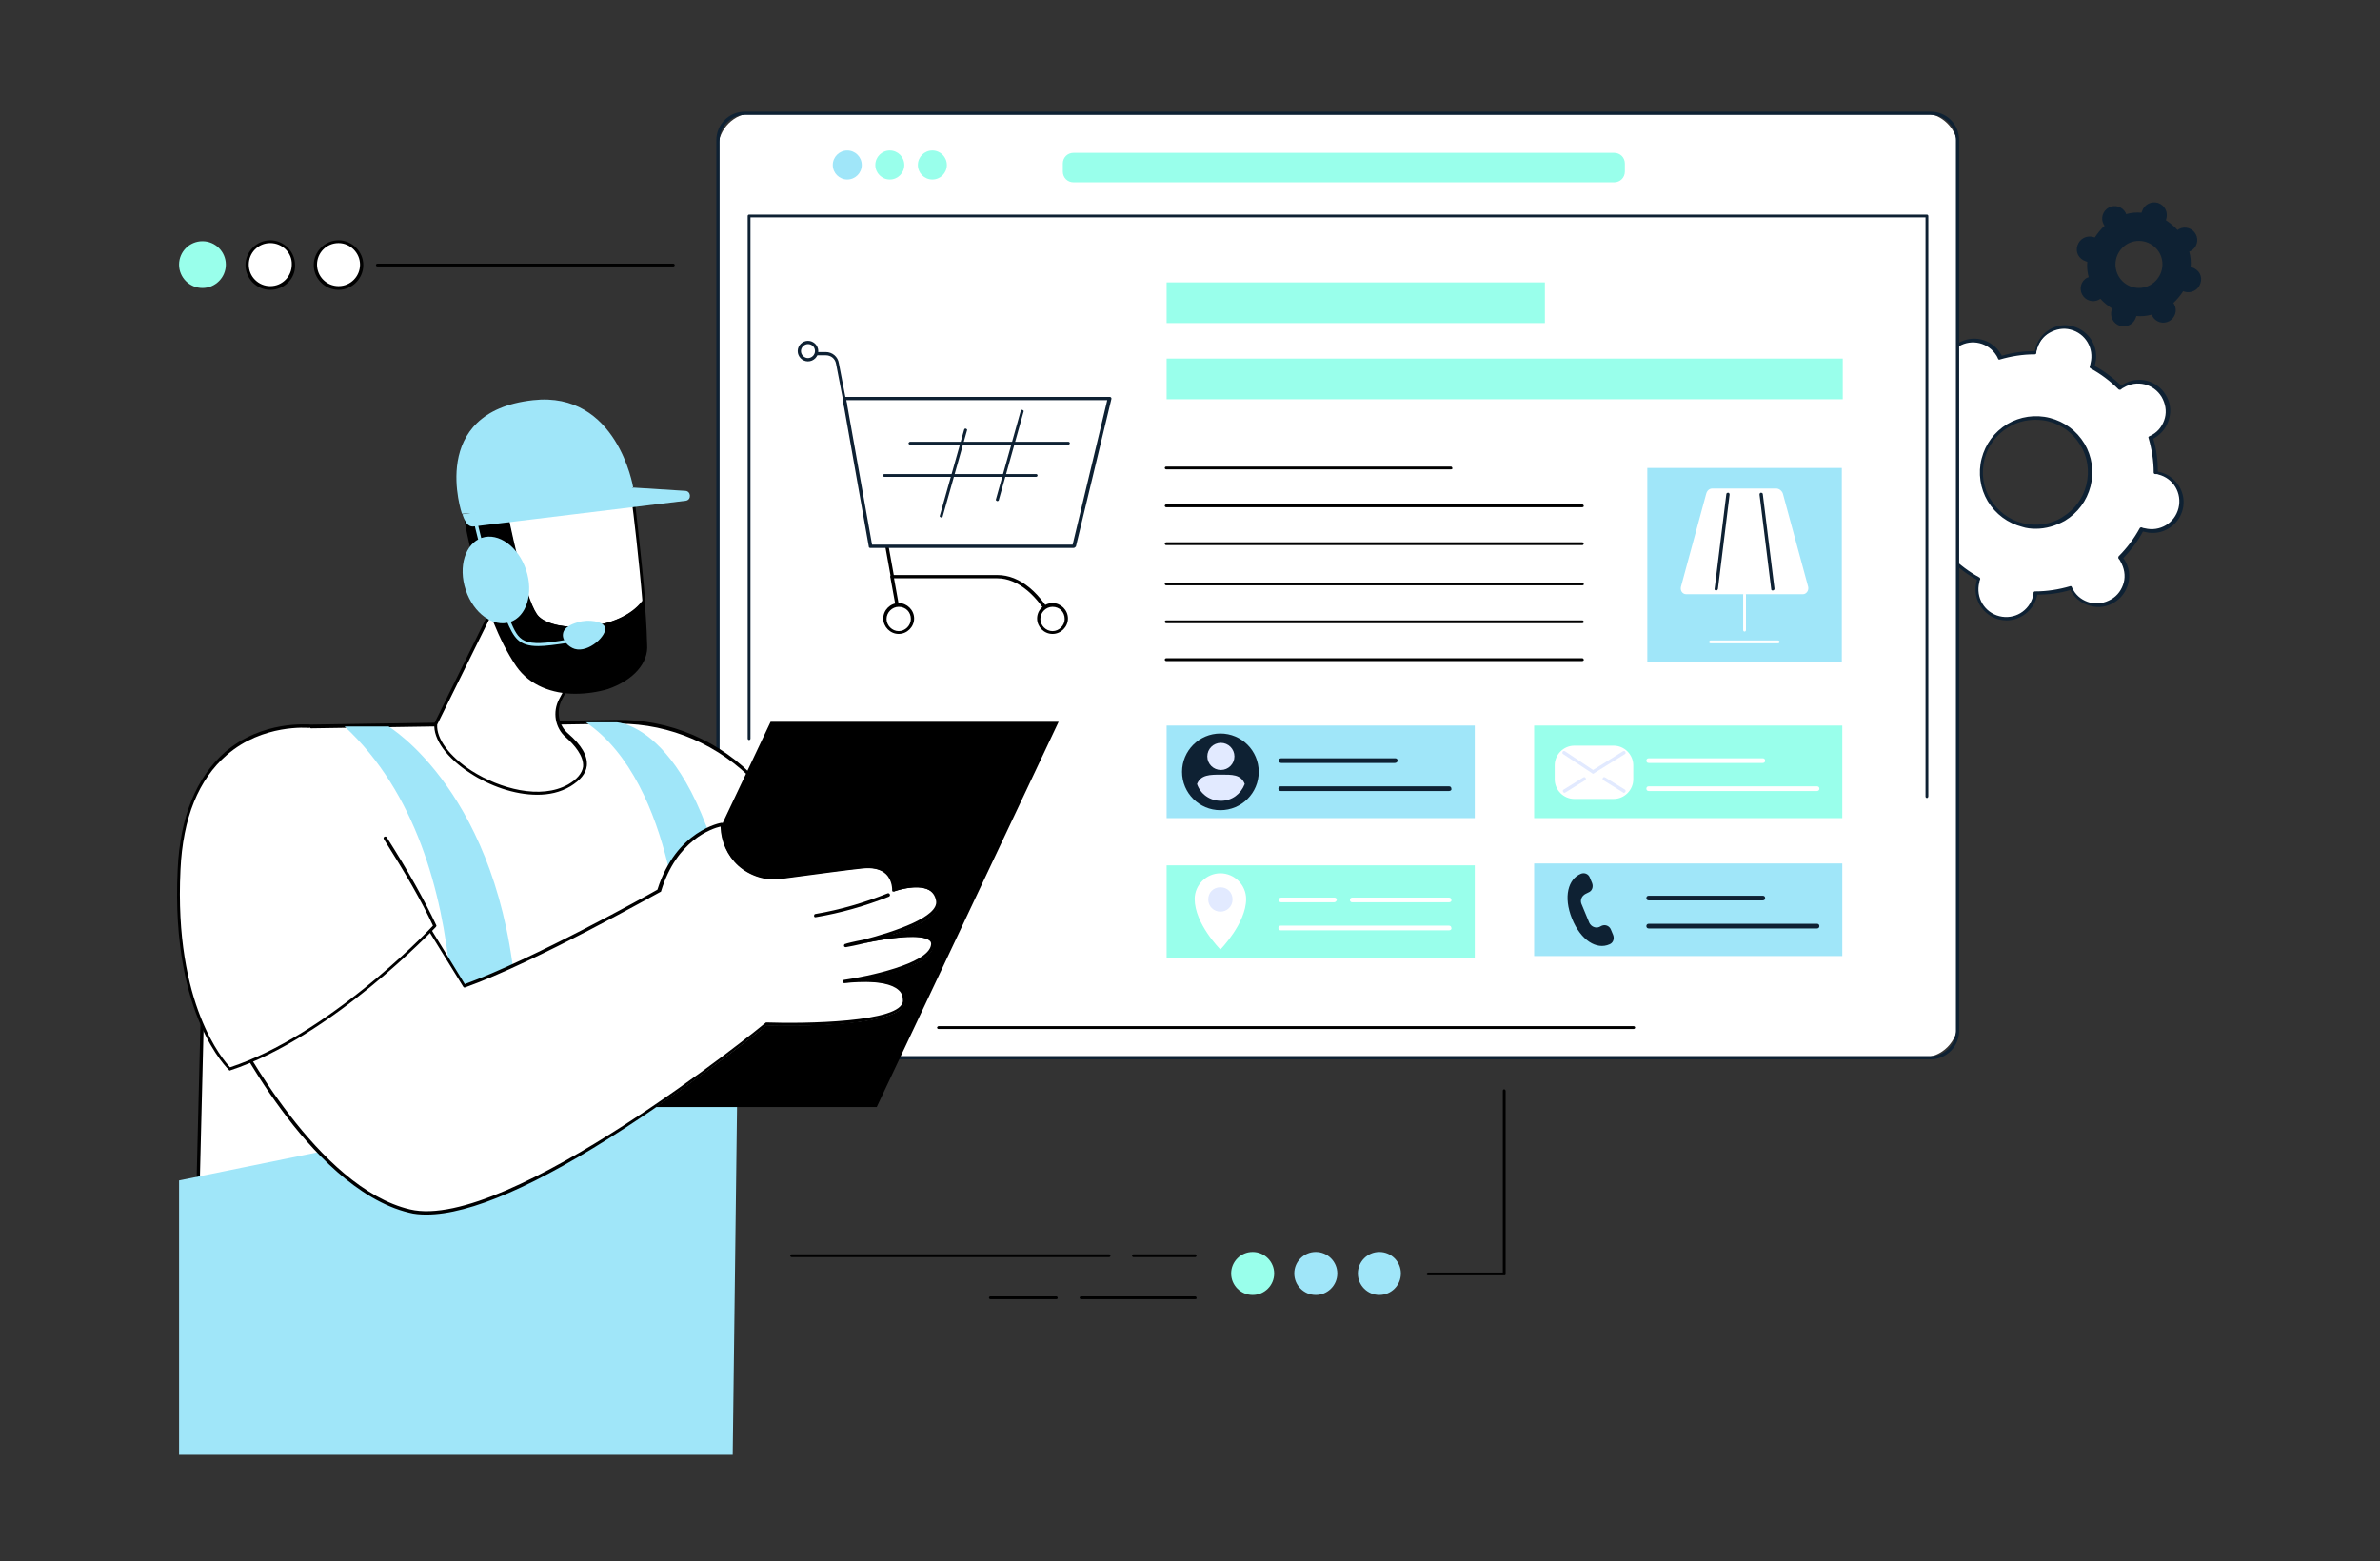 <?xml version="1.0" encoding="utf-8"?>
<!-- Generator: Adobe Illustrator 26.0.1, SVG Export Plug-In . SVG Version: 6.00 Build 0)  -->
<svg version="1.1" id="Layer_1" xmlns="http://www.w3.org/2000/svg" xmlns:xlink="http://www.w3.org/1999/xlink" x="0px" y="0px"
	 viewBox="0 0 509 334" style="enable-background:new 0 0 509 334;" xml:space="preserve">
<rect x="0" y="0" width="509" height="334" fill="#333333" stroke="none"/>
<style type="text/css">
	.st0{fill:#FFFFFF;}
	.st1{fill:#0E2133;}
	.st2{fill:#A0E6F9;}
	.st3{fill:#99FFEB;}
	.st4{fill:#E2EAFF;}
	.st5{fill:#5479F7;}
</style>
<g>
	<g>
		<path class="st0" d="M451.8,128.6c3-1.8,3.9-5.6,2.2-8.6c-0.1-0.2-0.3-0.4-0.4-0.6c1.8-1.8,3.4-3.9,4.5-6.1
			c0.2,0.1,0.5,0.2,0.7,0.2c3.4,0.8,6.8-1.2,7.6-4.6c0.8-3.4-1.2-6.8-4.6-7.6c-0.3-0.1-0.5-0.1-0.7-0.1c0-2.5-0.4-5.1-1.1-7.5
			c0.2-0.1,0.5-0.2,0.7-0.3c3-1.8,3.9-5.6,2.2-8.6c-1.8-3-5.6-3.9-8.6-2.2c-0.2,0.1-0.4,0.3-0.6,0.4c-1.8-1.8-3.9-3.4-6.1-4.5
			c0.1-0.2,0.2-0.5,0.2-0.7c0.8-3.4-1.2-6.8-4.6-7.6c-3.4-0.8-6.8,1.2-7.6,4.6c-0.1,0.3-0.1,0.5-0.1,0.7c-2.5,0-5.1,0.4-7.5,1.1
			c-0.1-0.2-0.2-0.5-0.3-0.7c-1.8-3-5.6-3.9-8.6-2.2c-3,1.8-3.9,5.6-2.2,8.6c0.1,0.2,0.3,0.4,0.4,0.6c-1.8,1.8-3.4,3.9-4.5,6.1
			c-0.2-0.1-0.5-0.2-0.7-0.2c-3.4-0.8-6.8,1.2-7.6,4.6c-0.8,3.4,1.2,6.8,4.6,7.6c0.3,0.1,0.5,0.1,0.7,0.1c0,2.5,0.4,5.1,1.1,7.5
			c-0.2,0.1-0.5,0.2-0.7,0.3c-3,1.8-3.9,5.6-2.2,8.6c1.8,3,5.6,3.9,8.6,2.2c0.2-0.1,0.4-0.3,0.6-0.4c1.8,1.8,3.9,3.4,6.1,4.5
			c-0.1,0.2-0.2,0.5-0.2,0.7c-0.8,3.4,1.2,6.8,4.6,7.6c3.4,0.8,6.8-1.2,7.6-4.6c0.1-0.3,0.1-0.5,0.1-0.7c2.5,0,5.1-0.4,7.5-1.1
			c0.1,0.2,0.2,0.5,0.3,0.7C445,129.4,448.8,130.3,451.8,128.6z M441.3,111.1c-5.5,3.3-12.7,1.5-16-4c-3.3-5.5-1.5-12.7,4-16
			c5.5-3.3,12.7-1.5,16,4C448.6,100.6,446.8,107.8,441.3,111.1z"/>
		<path class="st1" d="M429.1,132.7c-0.5,0-1.1-0.1-1.6-0.2c-3.5-0.9-5.7-4.5-4.8-8c0-0.2,0.1-0.3,0.1-0.5c-2.1-1.1-4-2.6-5.7-4.2
			c-0.1,0.1-0.3,0.2-0.4,0.3c-3.1,1.9-7.2,0.9-9.1-2.3c-1.9-3.1-0.9-7.2,2.3-9.1c0.1-0.1,0.3-0.2,0.4-0.2c-0.7-2.3-1-4.7-1-7.1
			c-0.2,0-0.3-0.1-0.5-0.1c-3.5-0.9-5.7-4.5-4.8-8c0.9-3.5,4.5-5.7,8-4.8c0.2,0,0.3,0.1,0.5,0.1c1.1-2.1,2.6-4,4.3-5.7
			c-0.1-0.1-0.2-0.3-0.3-0.4c-1.9-3.1-0.9-7.2,2.3-9.1c3.1-1.9,7.2-0.9,9.1,2.3c0.1,0.1,0.2,0.3,0.2,0.4c2.3-0.7,4.7-1,7.1-1
			c0-0.2,0.1-0.3,0.1-0.5c0.4-1.7,1.5-3.2,3-4.1c1.5-0.9,3.3-1.2,5-0.7c3.5,0.9,5.7,4.5,4.8,8c0,0.2-0.1,0.3-0.1,0.5
			c2.1,1.1,4,2.6,5.7,4.2c0.1-0.1,0.3-0.2,0.4-0.3c3.1-1.9,7.2-0.9,9.1,2.3c0.9,1.5,1.2,3.3,0.7,5c-0.4,1.7-1.5,3.2-3,4.1
			c-0.1,0.1-0.3,0.2-0.4,0.2c0.7,2.3,1,4.7,1,7.1c0.2,0,0.3,0.1,0.5,0.1c3.5,0.9,5.7,4.5,4.8,8c-0.9,3.5-4.5,5.7-8,4.8
			c-0.2,0-0.3-0.1-0.5-0.1c-1.1,2.1-2.6,4-4.2,5.7c0.1,0.1,0.2,0.3,0.3,0.4c1.9,3.1,0.9,7.2-2.3,9.1c-1.5,0.9-3.3,1.2-5,0.7
			c-1.7-0.4-3.2-1.5-4.1-3c-0.1-0.1-0.2-0.3-0.2-0.4c-2.3,0.7-4.7,1-7.1,1c0,0.2-0.1,0.3-0.1,0.5C434.8,130.7,432,132.7,429.1,132.7
			z M417.1,118.9c0.1,0,0.2,0,0.2,0.1c1.8,1.8,3.8,3.3,6,4.5c0.2,0.1,0.2,0.3,0.2,0.4c-0.1,0.2-0.2,0.5-0.2,0.7
			c-0.8,3.2,1.1,6.4,4.3,7.2c3.2,0.8,6.4-1.1,7.2-4.3c0.1-0.2,0.1-0.4,0.1-0.7c0-0.2,0.2-0.3,0.3-0.3c0,0,0,0,0.1,0
			c2.5,0,5-0.4,7.4-1.1c0.2-0.1,0.3,0,0.4,0.2c0.1,0.2,0.2,0.5,0.3,0.6c0.8,1.4,2.1,2.3,3.6,2.7c1.5,0.4,3.1,0.1,4.5-0.7
			c1.4-0.8,2.3-2.1,2.7-3.6c0.4-1.5,0.1-3.1-0.7-4.5c-0.1-0.2-0.2-0.4-0.4-0.6c-0.1-0.1-0.1-0.3,0-0.5c1.8-1.8,3.3-3.8,4.5-6
			c0.1-0.2,0.3-0.2,0.4-0.2c0.2,0.1,0.5,0.2,0.7,0.2c3.2,0.8,6.4-1.1,7.2-4.3c0.8-3.2-1.1-6.4-4.3-7.2c-0.2-0.1-0.4-0.1-0.7-0.1
			c-0.2,0-0.3-0.2-0.3-0.3c0-2.5-0.4-5-1.1-7.4c-0.1-0.2,0-0.3,0.2-0.4c0.2-0.1,0.5-0.2,0.6-0.3c1.4-0.8,2.3-2.1,2.7-3.6
			c0.4-1.5,0.1-3.1-0.7-4.5c-1.7-2.8-5.3-3.7-8.1-2c-0.2,0.1-0.4,0.2-0.6,0.4c-0.1,0.1-0.3,0.1-0.5,0c-1.8-1.8-3.8-3.3-6-4.5
			c-0.2-0.1-0.2-0.3-0.2-0.4c0.1-0.3,0.2-0.5,0.2-0.7c0.8-3.2-1.1-6.4-4.3-7.2c-1.5-0.4-3.1-0.1-4.5,0.7c-1.4,0.8-2.3,2.1-2.7,3.6
			c-0.1,0.2-0.1,0.4-0.1,0.7c0,0.2-0.2,0.3-0.3,0.3c0,0,0,0-0.1,0c-2.5,0-5,0.4-7.4,1.1c-0.2,0.1-0.3,0-0.4-0.2
			c-0.1-0.2-0.2-0.5-0.3-0.6c-1.7-2.8-5.3-3.7-8.1-2c-1.4,0.8-2.3,2.1-2.7,3.6c-0.4,1.5-0.1,3.1,0.7,4.5c0.1,0.2,0.2,0.4,0.4,0.6
			c0.1,0.1,0.1,0.3,0,0.5c-1.8,1.8-3.3,3.8-4.5,6c-0.1,0.2-0.3,0.2-0.4,0.2c-0.2-0.1-0.5-0.2-0.7-0.2c-3.2-0.8-6.4,1.1-7.2,4.3
			c-0.8,3.2,1.1,6.4,4.3,7.2c0.2,0.1,0.4,0.1,0.7,0.1c0.2,0,0.3,0.2,0.3,0.3c0,2.5,0.4,5,1.1,7.4c0.1,0.2,0,0.3-0.2,0.4
			c-0.2,0.1-0.5,0.2-0.6,0.3c-2.8,1.7-3.7,5.3-2,8.1c1.7,2.8,5.3,3.7,8.1,2c0.2-0.1,0.4-0.2,0.6-0.4C417,119,417,118.9,417.1,118.9z
			 M435.4,113.1c-1,0-2-0.1-2.9-0.4c-3.1-0.8-5.7-2.7-7.4-5.5c-1.6-2.7-2.1-6-1.3-9.1c0.8-3.1,2.7-5.7,5.5-7.4
			c2.7-1.6,6-2.1,9.1-1.3c3.1,0.8,5.7,2.7,7.4,5.5c1.6,2.7,2.1,6,1.3,9.1c-0.8,3.1-2.7,5.7-5.5,7.4
			C439.6,112.5,437.5,113.1,435.4,113.1z M435.3,89.8c-2,0-4,0.5-5.8,1.6c-2.6,1.6-4.4,4-5.1,6.9c-0.7,2.9-0.3,6,1.3,8.5
			c1.6,2.6,4,4.4,6.9,5.1c2.9,0.7,6,0.3,8.5-1.3c2.6-1.6,4.4-4,5.1-6.9c0.7-2.9,0.3-6-1.3-8.5c-1.6-2.6-4-4.4-6.9-5.1
			C437.2,89.9,436.2,89.8,435.3,89.8z"/>
	</g>
	<path class="st1" d="M445.3,63c0.7,1.3,2.3,1.8,3.6,1.1c0.1-0.1,0.2-0.1,0.3-0.2c0.7,0.8,1.6,1.5,2.5,2.1c0,0.1-0.1,0.2-0.1,0.3
		c-0.4,1.4,0.3,2.9,1.8,3.4c1.4,0.4,2.9-0.3,3.4-1.8c0-0.1,0.1-0.2,0.1-0.3c1.1,0.1,2.2,0,3.3-0.3c0,0.1,0.1,0.2,0.1,0.3
		c0.7,1.3,2.3,1.8,3.6,1.1c1.3-0.7,1.8-2.3,1.1-3.6c-0.1-0.1-0.1-0.2-0.2-0.3c0.8-0.7,1.5-1.6,2.1-2.5c0.1,0,0.2,0.1,0.3,0.1
		c1.4,0.4,2.9-0.3,3.4-1.8s-0.3-2.9-1.8-3.4c-0.1,0-0.2-0.1-0.3-0.1c0.1-1.1,0-2.2-0.3-3.3c0.1,0,0.2-0.1,0.3-0.1
		c1.3-0.7,1.8-2.3,1.1-3.6c-0.7-1.3-2.3-1.8-3.6-1.1c-0.1,0.1-0.2,0.1-0.3,0.2c-0.7-0.8-1.6-1.5-2.5-2.1c0-0.1,0.1-0.2,0.1-0.3
		c0.4-1.4-0.3-2.9-1.8-3.4c-1.4-0.4-2.9,0.3-3.4,1.8c0,0.1-0.1,0.2-0.1,0.3c-1.1-0.1-2.2,0-3.3,0.3c0-0.1-0.1-0.2-0.1-0.3
		c-0.7-1.3-2.3-1.8-3.6-1.1c-1.3,0.7-1.8,2.3-1.1,3.6c0.1,0.1,0.1,0.2,0.2,0.3c-0.8,0.7-1.5,1.6-2.1,2.5c-0.1,0-0.2-0.1-0.3-0.1
		c-1.4-0.4-2.9,0.3-3.4,1.8s0.3,2.9,1.8,3.4c0.1,0,0.2,0.1,0.3,0.1c-0.1,1.1,0,2.2,0.3,3.3c-0.1,0-0.2,0.1-0.3,0.1
		C445.1,60,444.6,61.7,445.3,63z M453,58.9c-1.3-2.5-0.3-5.5,2.1-6.8c2.5-1.3,5.5-0.3,6.8,2.1c1.3,2.5,0.3,5.5-2.1,6.8
		C457.4,62.3,454.3,61.4,453,58.9z"/>
</g>
<g>
	<g>
		<path class="st0" d="M411.2,226.2H161.1c-4.1,0-7.5-3.4-7.5-7.5v-187c0-4.1,3.4-7.5,7.5-7.5h250.1c4.1,0,7.5,3.4,7.5,7.5v187
			C418.7,222.8,415.3,226.2,411.2,226.2z"/>
		<path class="st1" d="M412.9,226.6H159.3c-3.4,0-6.1-2.7-6.1-6.1V30c0-3.4,2.7-6.1,6.1-6.1h253.6c3.4,0,6.1,2.7,6.1,6.1v190.5
			C419,223.8,416.3,226.6,412.9,226.6z M159.3,24.6c-3,0-5.4,2.4-5.4,5.4v190.5c0,3,2.4,5.4,5.4,5.4h253.6c3,0,5.4-2.4,5.4-5.4V30
			c0-3-2.4-5.4-5.4-5.4H159.3z"/>
	</g>
	<g>
		<ellipse class="st2" cx="181.2" cy="35.3" rx="3.1" ry="3.1"/>
		<ellipse class="st3" cx="190.3" cy="35.3" rx="3.1" ry="3.1"/>
		<ellipse class="st3" cx="199.4" cy="35.3" rx="3.1" ry="3.1"/>
	</g>
	<path class="st3" d="M345.2,39H229.6c-1.3,0-2.3-1-2.3-2.3V35c0-1.3,1-2.3,2.3-2.3h115.6c1.3,0,2.3,1,2.3,2.3v1.7
		C347.5,38,346.5,39,345.2,39z"/>
	<path class="st1" d="M412.1,170.7c-0.2,0-0.3-0.2-0.3-0.3V46.5H160.5V158c0,0.2-0.2,0.3-0.3,0.3c-0.2,0-0.3-0.2-0.3-0.3V46.2
		c0-0.2,0.2-0.3,0.3-0.3h251.9c0.2,0,0.3,0.2,0.3,0.3v124.1C412.4,170.5,412.3,170.7,412.1,170.7z"/>
	<path d="M349.4,220.1H200.7c-0.2,0-0.3-0.2-0.3-0.3s0.2-0.3,0.3-0.3h148.7c0.2,0,0.3,0.2,0.3,0.3S349.6,220.1,349.4,220.1z"/>
</g>
<g>
	<path d="M225.6,134c-0.1,0-0.3-0.1-0.3-0.2c-3.2-6.4-7.6-10.1-12-10.1h-22.1l1.6,8.9c0,0.2-0.1,0.4-0.3,0.4c-0.2,0-0.4-0.1-0.4-0.3
		l-1.7-9.3c0-0.1,0-0.2,0.1-0.3c0.1-0.1,0.2-0.1,0.3-0.1h22.5c4.8,0,9.3,3.7,12.7,10.5c0.1,0.2,0,0.4-0.2,0.5
		C225.7,134,225.7,134,225.6,134z"/>
	<g>
		<ellipse class="st0" cx="192.2" cy="132.3" rx="2.9" ry="2.9"/>
		<path d="M192.2,135.6c-1.8,0-3.3-1.5-3.3-3.3c0-1.8,1.5-3.3,3.3-3.3c1.8,0,3.3,1.5,3.3,3.3C195.5,134.1,194,135.6,192.2,135.6z
			 M192.2,129.8c-1.4,0-2.6,1.2-2.6,2.6c0,1.4,1.2,2.6,2.6,2.6c1.4,0,2.6-1.2,2.6-2.6C194.8,130.9,193.7,129.8,192.2,129.8z"/>
	</g>
	<g>
		<ellipse class="st0" cx="225.1" cy="132.3" rx="2.9" ry="2.9"/>
		<path d="M225.1,135.6c-1.8,0-3.3-1.5-3.3-3.3c0-1.8,1.5-3.3,3.3-3.3c1.8,0,3.3,1.5,3.3,3.3C228.4,134.1,226.9,135.6,225.1,135.6z
			 M225.1,129.8c-1.4,0-2.6,1.2-2.6,2.6c0,1.4,1.2,2.6,2.6,2.6s2.6-1.2,2.6-2.6C227.7,130.9,226.6,129.8,225.1,129.8z"/>
	</g>
	<path d="M190.8,123.7c-0.2,0-0.3-0.1-0.3-0.3l-1.8-10c0-0.2,0.1-0.4,0.3-0.4c0.2,0,0.4,0.1,0.4,0.3l1.8,10
		C191.2,123.4,191,123.6,190.8,123.7C190.8,123.7,190.8,123.7,190.8,123.7z"/>
</g>
<polygon class="st0" points="186.2,116.8 229.6,116.8 237.2,85.2 180.5,85.2 "/>
<path class="st1" d="M229.6,117.2h-43.5c-0.2,0-0.3-0.1-0.3-0.3l-5.6-31.6c0-0.1,0-0.2,0.1-0.3c0.1-0.1,0.2-0.1,0.3-0.1h56.7
	c0.1,0,0.2,0,0.3,0.1c0.1,0.1,0.1,0.2,0.1,0.3l-7.6,31.6C229.9,117.1,229.8,117.2,229.6,117.2z M186.5,116.5h42.9l7.4-30.9h-55.8
	L186.5,116.5z"/>
<g>
	<path class="st1" d="M228.5,95.1h-33.9c-0.2,0-0.3-0.2-0.3-0.3s0.2-0.3,0.3-0.3h33.9c0.2,0,0.3,0.2,0.3,0.3S228.7,95.1,228.5,95.1z
		"/>
	<path class="st1" d="M221.6,102h-32.5c-0.2,0-0.3-0.2-0.3-0.3s0.2-0.3,0.3-0.3h32.5c0.2,0,0.3,0.2,0.3,0.3S221.8,102,221.6,102z"/>
	<path class="st1" d="M213.3,107.2C213.2,107.2,213.2,107.2,213.3,107.2c-0.3-0.1-0.4-0.3-0.3-0.4l5.3-18.9c0.1-0.2,0.2-0.3,0.4-0.2
		c0.2,0.1,0.3,0.2,0.2,0.4l-5.3,18.9C213.6,107.1,213.4,107.2,213.3,107.2z"/>
	<path class="st1" d="M201.3,110.7C201.3,110.7,201.3,110.7,201.3,110.7c-0.3-0.1-0.4-0.3-0.3-0.4l5.2-18.4c0.1-0.2,0.2-0.3,0.4-0.2
		c0.2,0.1,0.3,0.2,0.2,0.4l-5.2,18.4C201.6,110.6,201.5,110.7,201.3,110.7z"/>
</g>
<path class="st1" d="M180.9,87.4c-0.2,0-0.3-0.1-0.3-0.3l-1.8-9.3c-0.2-1.1-1.1-1.8-2.2-1.8l-3.8,0c-0.2,0-0.3-0.2-0.3-0.4
	c0-0.2,0.2-0.3,0.3-0.3c0,0,0,0,0,0l3.8,0c1.4,0,2.6,1,2.8,2.4l1.8,9.3C181.2,87.2,181.1,87.4,180.9,87.4
	C180.9,87.4,180.9,87.4,180.9,87.4z"/>
<g>
	<circle class="st0" cx="172.8" cy="75.1" r="1.9"/>
	<path class="st1" d="M172.8,77.3c-1.2,0-2.2-1-2.2-2.2c0-1.2,1-2.2,2.2-2.2c1.2,0,2.2,1,2.2,2.2C175,76.3,174,77.3,172.8,77.3z
		 M172.8,73.6c-0.8,0-1.5,0.7-1.5,1.5c0,0.8,0.7,1.5,1.5,1.5s1.5-0.7,1.5-1.5C174.3,74.2,173.6,73.6,172.8,73.6z"/>
</g>
<rect x="249.5" y="60.4" class="st3" width="80.9" height="8.7"/>
<rect x="249.5" y="76.7" class="st3" width="144.6" height="8.7"/>
<g>
	<path d="M338.4,116.6h-89c-0.2,0-0.3-0.2-0.3-0.3s0.2-0.3,0.3-0.3h89c0.2,0,0.3,0.2,0.3,0.3S338.6,116.6,338.4,116.6z"/>
	<path d="M338.4,108.5h-89c-0.2,0-0.3-0.2-0.3-0.3c0-0.2,0.2-0.3,0.3-0.3h89c0.2,0,0.3,0.2,0.3,0.3
		C338.8,108.3,338.6,108.5,338.4,108.5z"/>
	<path d="M310.3,100.4h-60.9c-0.2,0-0.3-0.2-0.3-0.3c0-0.2,0.2-0.3,0.3-0.3h60.9c0.2,0,0.3,0.2,0.3,0.3
		C310.7,100.3,310.5,100.4,310.3,100.4z"/>
</g>
<g>
	<path d="M338.4,141.4h-89c-0.2,0-0.3-0.2-0.3-0.3c0-0.2,0.2-0.3,0.3-0.3h89c0.2,0,0.3,0.2,0.3,0.3
		C338.8,141.2,338.6,141.4,338.4,141.4z"/>
	<path d="M338.4,133.3h-89c-0.2,0-0.3-0.2-0.3-0.3c0-0.2,0.2-0.3,0.3-0.3h89c0.2,0,0.3,0.2,0.3,0.3
		C338.8,133.1,338.6,133.3,338.4,133.3z"/>
	<path d="M338.4,125.2h-89c-0.2,0-0.3-0.2-0.3-0.3c0-0.2,0.2-0.3,0.3-0.3h89c0.2,0,0.3,0.2,0.3,0.3
		C338.8,125.1,338.6,125.2,338.4,125.2z"/>
</g>
<g>
	<rect x="352.3" y="100.1" class="st2" width="41.6" height="41.6"/>
	<g>
		<path class="st0" d="M379.9,104.5h-13.7c-0.6,0-1.1,0.4-1.3,1.1l-5.4,19.9c-0.2,0.8,0.3,1.6,1.1,1.6h25c0.7,0,1.3-0.8,1.1-1.6
			l-5.4-19.9C381.1,105,380.5,104.5,379.9,104.5z"/>
		<g>
			<path class="st1" d="M367,126.3C367,126.3,367,126.3,367,126.3c-0.2,0-0.4-0.2-0.3-0.4l2.5-20.2c0-0.2,0.2-0.3,0.4-0.3
				c0.2,0,0.3,0.2,0.3,0.4l-2.5,20.2C367.3,126.2,367.2,126.3,367,126.3z"/>
			<path class="st1" d="M379.1,126.3c-0.2,0-0.3-0.1-0.3-0.3l-2.5-20.2c0-0.2,0.1-0.4,0.3-0.4c0.2,0,0.4,0.1,0.4,0.3l2.5,20.2
				C379.5,126.1,379.4,126.3,379.1,126.3C379.2,126.3,379.1,126.3,379.1,126.3z"/>
		</g>
		<path class="st0" d="M373.1,135.1c-0.2,0-0.3-0.2-0.3-0.3v-7.6c0-0.2,0.2-0.3,0.3-0.3c0.2,0,0.3,0.2,0.3,0.3v7.6
			C373.4,134.9,373.3,135.1,373.1,135.1z"/>
		<path class="st0" d="M380.3,137.6h-14.5c-0.2,0-0.3-0.2-0.3-0.3s0.2-0.3,0.3-0.3h14.5c0.2,0,0.3,0.2,0.3,0.3
			S380.5,137.6,380.3,137.6z"/>
	</g>
</g>
<g>
	<rect x="249.5" y="155.2" class="st2" width="65.9" height="19.8"/>
	<g>
		<path class="st1" d="M298.3,163.2H274c-0.3,0-0.5-0.2-0.5-0.5s0.2-0.5,0.5-0.5h24.4c0.3,0,0.5,0.2,0.5,0.5
			S298.6,163.2,298.3,163.2z"/>
		<path class="st1" d="M309.9,169.2h-36c-0.3,0-0.5-0.2-0.5-0.5c0-0.3,0.2-0.5,0.5-0.5h36c0.3,0,0.5,0.2,0.5,0.5
			C310.5,169,310.2,169.2,309.9,169.2z"/>
	</g>
	<g>
		<ellipse class="st1" cx="261" cy="165.1" rx="8.2" ry="8.2"/>
		<ellipse class="st4" cx="261.1" cy="161.8" rx="2.9" ry="2.9"/>
		<path class="st4" d="M261.1,165.7c-2.3,0-4.3,0-5.1,2c0.7,2.1,2.7,3.6,5.1,3.6s4.3-1.5,5.1-3.6
			C265.4,165.6,263.4,165.7,261.1,165.7z"/>
	</g>
</g>
<g>
	<rect x="328.1" y="155.2" class="st3" width="65.9" height="19.8"/>
	<g>
		<path class="st0" d="M377,163.2h-24.4c-0.3,0-0.5-0.2-0.5-0.5s0.2-0.5,0.5-0.5H377c0.3,0,0.5,0.2,0.5,0.5S377.3,163.2,377,163.2z"
			/>
		<path class="st0" d="M388.6,169.2h-36c-0.3,0-0.5-0.2-0.5-0.5c0-0.3,0.2-0.5,0.5-0.5h36c0.3,0,0.5,0.2,0.5,0.5
			C389.1,169,388.9,169.2,388.6,169.2z"/>
	</g>
	<g>
		<path class="st0" d="M345.1,170.9h-8.4c-2.3,0-4.2-1.9-4.2-4.2v-3c0-2.3,1.9-4.2,4.2-4.2h8.4c2.3,0,4.2,1.9,4.2,4.2v3
			C349.3,169,347.4,170.9,345.1,170.9z"/>
		<g>
			<path class="st4" d="M340.7,165.5c-0.1,0-0.1,0-0.2-0.1l-6.2-4.1c-0.2-0.1-0.2-0.3-0.1-0.5c0.1-0.2,0.3-0.2,0.5-0.1l6,4l6.4-4
				c0.2-0.1,0.4-0.1,0.5,0.1c0.1,0.2,0.1,0.4-0.1,0.5l-6.6,4.1C340.9,165.5,340.8,165.5,340.7,165.5z"/>
			<path class="st4" d="M334.6,169.6c-0.1,0-0.2-0.1-0.3-0.2c-0.1-0.2-0.1-0.4,0.1-0.5l4.2-2.6c0.2-0.1,0.4-0.1,0.5,0.1
				c0.1,0.2,0.1,0.4-0.1,0.5l-4.2,2.6C334.7,169.5,334.6,169.6,334.6,169.6z"/>
			<path class="st4" d="M347.3,169.6c-0.1,0-0.1,0-0.2-0.1l-4.2-2.6c-0.2-0.1-0.2-0.3-0.1-0.5c0.1-0.2,0.3-0.2,0.5-0.1l4.2,2.6
				c0.2,0.1,0.2,0.3,0.1,0.5C347.5,169.5,347.4,169.6,347.3,169.6z"/>
		</g>
	</g>
</g>
<g>
	<rect x="328.1" y="184.7" class="st2" width="65.9" height="19.8"/>
	<g>
		<path class="st1" d="M377,192.6h-24.4c-0.3,0-0.5-0.2-0.5-0.5c0-0.3,0.2-0.5,0.5-0.5H377c0.3,0,0.5,0.2,0.5,0.5
			C377.5,192.4,377.3,192.6,377,192.6z"/>
		<path class="st1" d="M388.6,198.6h-36c-0.3,0-0.5-0.2-0.5-0.5s0.2-0.5,0.5-0.5h36c0.3,0,0.5,0.2,0.5,0.5S388.9,198.6,388.6,198.6z
			"/>
	</g>
	<path class="st1" d="M342.6,198l-0.6,0.3c-0.8,0.3-1.7-0.1-2.1-0.9l-1.7-4.1c-0.3-0.8,0.1-1.7,0.9-2.1l0.6-0.3
		c0.8-0.3,1.1-1.2,0.8-2l-0.5-1.2c-0.3-0.8-1.2-1.1-1.9-0.8c0,0,0,0,0,0c-2.7,1.1-3.8,4.9-1.9,9.6c1.9,4.7,5.3,6.7,8,5.5
		c0,0,0,0,0,0c0.8-0.3,1.1-1.2,0.8-2l-0.5-1.2C344.2,198.1,343.4,197.7,342.6,198z"/>
</g>
<g>
	<rect x="249.5" y="185.1" class="st3" width="65.9" height="19.8"/>
	<g>
		<path class="st0" d="M309.9,193h-20.7c-0.3,0-0.5-0.2-0.5-0.5c0-0.3,0.2-0.5,0.5-0.5h20.7c0.3,0,0.5,0.2,0.5,0.5
			C310.5,192.8,310.2,193,309.9,193z"/>
		<path class="st0" d="M285.3,193H274c-0.3,0-0.5-0.2-0.5-0.5c0-0.3,0.2-0.5,0.5-0.5h11.4c0.3,0,0.5,0.2,0.5,0.5
			C285.8,192.8,285.6,193,285.3,193z"/>
		<path class="st0" d="M309.9,199h-36c-0.3,0-0.5-0.2-0.5-0.5c0-0.3,0.2-0.5,0.5-0.5h36c0.3,0,0.5,0.2,0.5,0.5
			C310.5,198.8,310.2,199,309.9,199z"/>
	</g>
	<g>
		<circle class="st4" cx="261" cy="192.5" r="3.9"/>
		<g>
			<path class="st0" d="M261,186.8c-3,0-5.5,2.5-5.5,5.5c0,5.3,5.5,10.8,5.5,10.8s5.5-5.6,5.5-10.8C266.5,189.3,264,186.8,261,186.8
				z M261,195c-1.4,0-2.6-1.1-2.6-2.6s1.1-2.6,2.6-2.6s2.6,1.1,2.6,2.6S262.4,195,261,195z"/>
		</g>
	</g>
</g>
<g>
	<g>
		<g>
			<g>
				<path class="st0" d="M186.2,201.8c0,0-11.2-20.2-24.5-34.6c-7.7-8.3-18.5-13-29.9-12.8l-65.7,1c-11.9,0.2-21.6,9.7-21.9,21.7
					l-2.5,101.8l98.9-3.5l14.3-53.8L186.2,201.8z"/>
				<path d="M41.7,279.2c-0.1,0-0.2,0-0.2-0.1c-0.1-0.1-0.1-0.2-0.1-0.3l2.5-101.8c0.3-12.2,10.1-21.8,22.2-22l65.7-1
					c11.4-0.2,22.4,4.5,30.1,12.9c13.2,14.2,24.4,34.4,24.5,34.6c0.1,0.2,0,0.4-0.1,0.5l-31.1,19.7l-14.3,53.7
					c0,0.1-0.2,0.3-0.3,0.3L41.7,279.2C41.7,279.2,41.7,279.2,41.7,279.2z M132.4,154.8c-0.2,0-0.4,0-0.6,0l-65.7,1
					c-11.8,0.2-21.3,9.5-21.5,21.3l-2.5,101.4l98.2-3.5l14.3-53.6c0-0.1,0.1-0.2,0.2-0.2l31-19.6c-1.4-2.5-12-21-24.3-34.2
					C153.9,159.4,143.4,154.8,132.4,154.8z"/>
			</g>
			<path class="st2" d="M83.1,155.4c0,0,24,14.3,27.3,58.3l35.4-8.5c0,0-1.2-37.6-20.5-50.7h6.5c0,0,19.4,0.3,26.2,52.2l-1.3,104.5
				H38.3v-58.7l57.6-11.7c0,0,8.4-57-22.2-85.4H83.1z"/>
		</g>
		<g>
			<g>
				<path class="st0" d="M127.6,135.2l-7.7,14.4c-1.4,2.6-0.9,5.8,1.4,7.7c3.3,2.9,6.5,7.4,0.5,10.7c-10.4,5.9-29.2-5.3-28.5-13.1
					l16.7-33.9L127.6,135.2z"/>
				<path d="M114.9,170c-4.9,0-10.2-1.9-14.3-4.6c-5-3.2-8-7.3-7.7-10.6c0,0,0-0.1,0-0.1l16.7-33.9c0-0.1,0.1-0.2,0.2-0.2
					c0.1,0,0.2,0,0.3,0.1l17.7,14.1c0.1,0.1,0.2,0.3,0.1,0.4l-7.7,14.4c-1.3,2.5-0.8,5.5,1.3,7.3c2.9,2.5,4.2,4.8,4,6.9
					c-0.2,1.7-1.4,3.1-3.5,4.4C119.8,169.5,117.4,170,114.9,170z M93.5,155c-0.2,3,2.6,6.8,7.4,9.9c6,3.8,14.7,6.2,20.6,2.9
					c1.9-1.1,3-2.4,3.2-3.8c0.2-2.3-1.9-4.7-3.7-6.3c-2.3-2-2.9-5.4-1.4-8.2l7.6-14.1L110,121.6L93.5,155z"/>
			</g>
			<g>
				<g>
					<g>
						<path class="st0" d="M115,132.1c3.9,3.6,17.5,3.2,22.6-3.4c-0.8-9.6-2.3-22.2-2.3-22.2l-27.1,3.4
							C109.3,115.4,112.5,129.8,115,132.1z"/>
						<path d="M123.4,134.8c-3.7,0-7-0.9-8.6-2.4c-2.6-2.4-5.7-16.4-6.9-22.4c0-0.1,0-0.2,0.1-0.3c0.1-0.1,0.1-0.1,0.2-0.1l27.1-3.4
							c0.1,0,0.2,0,0.3,0.1c0.1,0.1,0.1,0.1,0.1,0.2c0,0.1,1.5,12.7,2.3,22.2c0,0.1,0,0.2-0.1,0.2c-2.4,3.1-7,5.3-12.4,5.7
							C124.8,134.7,124.1,134.8,123.4,134.8z M115.3,131.9c1.8,1.7,5.8,2.5,10.2,2.1c5.1-0.4,9.6-2.4,11.9-5.3
							c-0.7-8.6-2-19.6-2.3-21.7l-26.4,3.3C109.7,115.2,112.8,129.6,115.3,131.9z"/>
					</g>
					<g>
						<path d="M138.2,137.8c-0.1-2-0.2-5.3-0.5-9c-5.1,6.6-18.7,7-22.6,3.4c-2.5-2.3-5.7-16.7-6.8-22.2l-8.5,1.1
							c0,0,3.5,20.1,11.1,31.3C118,152.9,138.9,147.3,138.2,137.8z"/>
						<path d="M123,148.4c-4.8,0-9.7-1.7-12.6-5.9c-7.6-11.1-11.1-31.2-11.1-31.4c0-0.1,0-0.2,0.1-0.3c0.1-0.1,0.1-0.1,0.2-0.1
							l8.5-1.1c0.2,0,0.3,0.1,0.4,0.3c0.9,4.6,4.2,19.7,6.7,22c1.8,1.7,5.8,2.5,10.2,2.1c5.2-0.4,9.7-2.5,11.9-5.4
							c0.1-0.1,0.2-0.2,0.4-0.1c0.1,0,0.2,0.2,0.2,0.3c0.2,2.3,0.3,4.5,0.4,6.3c0,1.1,0.1,2,0.1,2.8c0.3,3.9-2.9,7.6-8.4,9.5
							C128,148,125.5,148.4,123,148.4z M100.1,111.3c0.5,2.8,4,20.6,11,30.8c4,5.9,12.5,6.7,18.9,4.5c5.1-1.8,8.2-5.1,7.9-8.8
							c-0.1-0.8-0.1-1.7-0.1-2.8c-0.1-1.5-0.1-3.4-0.3-5.4c-2.5,2.8-6.9,4.6-11.9,5.1c-4.6,0.4-8.8-0.5-10.7-2.3
							c-2.5-2.3-5.6-15.9-6.9-22L100.1,111.3z"/>
					</g>
				</g>
				<g>
					
						<ellipse transform="matrix(0.949 -0.316 0.316 0.949 -33.751 39.782)" class="st2" cx="106" cy="124.1" rx="6.8" ry="9.5"/>
					<path class="st2" d="M115.1,138.2c-4.2,0-5.2-1.8-6.8-5.5l-6.1-17.5c-3.3-12.7-1.1-13.7,3.3-15.7c0.7-0.3,1.6-0.7,2.5-1.2
						l0.7-0.4c0.2-0.1,0.4,0,0.5,0.1c0.1,0.2,0,0.4-0.1,0.5l-0.7,0.4c-0.9,0.5-1.8,0.9-2.5,1.2c-4.2,1.9-6.1,2.8-3,14.9l6.1,17.5
						c2,4.7,2.6,6.1,12.4,4.3l3.4-0.7c0.2,0,0.4,0.1,0.4,0.3c0,0.2-0.1,0.4-0.3,0.4l-3.4,0.7C118.8,137.9,116.7,138.2,115.1,138.2z"
						/>
					<path class="st2" d="M129.4,134.2c0.5,1.7-3.5,5.5-6.5,4.6c-1.3-0.4-2.7-1.8-2.5-3.2c0.2-1.7,2.6-2.3,3.2-2.5
						C125.9,132.4,129,132.9,129.4,134.2z"/>
				</g>
				<g>
					<path class="st2" d="M146.6,105l-11.1-0.7l-36.6,5.7c0.5,1.5,1.1,2.8,2.5,2.6l45.3-5.5C147.9,106.9,147.8,105.1,146.6,105z"/>
					<path class="st2" d="M132.2,107.4l3.2-3.2c0,0-3.4-20.6-21.4-18.6c-22.7,2.5-15.2,24.3-15.2,24.3L132.2,107.4z"/>
				</g>
			</g>
		</g>
	</g>
	<g>
		<polygon points="125.8,236.8 187.5,236.8 226.4,154.4 164.8,154.4 		"/>
		<g>
			<path class="st0" d="M154.3,176.6c0,0-9.5,1.4-13.4,14.2c0,0-26.4,14.9-41.6,20.4l-9.9-16l-40.2,24.1c0,0,17.2,35,38.4,39.9
				c21.2,5,76.3-39.9,76.3-39.9s29.2,1,29.6-5c0.3-5.9-12.9-4.1-12.9-4.1s18-2.6,18.9-7.6c0.9-5-18.6,0-18.6,0s20.7-4.2,19.7-9.6
				c-1-5.4-9.5-2.3-9.5-2.3s0.4-5.8-7-5c-3.6,0.4-10.7,1.3-17.1,2.2C160.1,188.8,154.1,183.4,154.3,176.6z"/>
			<path d="M91.2,259.8c-1.3,0-2.6-0.1-3.7-0.4c-11-2.6-21-13.4-27.3-22c-6.9-9.3-11.2-18.1-11.3-18.2c-0.1-0.2,0-0.4,0.1-0.5
				l40.2-24.1c0.2-0.1,0.4,0,0.5,0.1l9.7,15.8c14.5-5.3,39.3-19.1,41.2-20.2c4-12.7,13.6-14.3,13.7-14.3c0.1,0,0.2,0,0.3,0.1
				c0.1,0.1,0.1,0.2,0.1,0.3c-0.1,3.2,1.2,6.2,3.5,8.3c2.3,2.1,5.5,3.1,8.6,2.7c8.4-1.1,14.2-1.9,17.1-2.2c2.6-0.3,4.6,0.2,5.9,1.4
				c1.2,1.2,1.5,2.7,1.5,3.4c1.3-0.4,5.2-1.4,7.6-0.1c1,0.6,1.6,1.5,1.9,2.8c0.6,3-4.7,5.6-10,7.3c3.6-0.4,7.1-0.5,8.4,0.7
				c0.5,0.4,0.6,1,0.5,1.7c-0.6,3.5-8.5,5.8-14,7c2.5,0.1,5.4,0.5,6.9,1.9c0.8,0.7,1.2,1.7,1.1,2.8c-0.3,6-26.2,5.4-29.8,5.3
				c-1.3,1-14.6,11.7-30.1,21.8C114.8,253.6,100.5,259.8,91.2,259.8z M49.7,219.3c1.7,3.3,18.3,34.8,38,39.4
				c20.8,4.9,75.5-39.4,76-39.9c0.1-0.1,0.1-0.1,0.2-0.1c8,0.3,29,0,29.2-4.6c0-0.9-0.2-1.7-0.9-2.3c-2.9-2.7-11.5-1.5-11.6-1.5
				c-0.2,0-0.4-0.1-0.4-0.3c0-0.2,0.1-0.4,0.3-0.4c0,0,0,0,0,0c0,0,0,0,0,0c4.9-0.7,17.9-3.4,18.6-7.4c0.1-0.4,0-0.8-0.3-1
				c-1.7-1.5-8.6-0.6-13.7,0.5c-2,0.5-3.6,0.8-4.2,0.9c-0.2,0-0.4-0.1-0.4-0.3c0-0.2,0.1-0.4,0.3-0.4c0.2-0.1,1.8-0.5,3.9-0.9
				c6.6-1.7,16.1-4.9,15.5-8.3c-0.2-1.1-0.7-1.8-1.5-2.3c-2.6-1.5-7.5,0.3-7.5,0.3c-0.1,0-0.2,0-0.3,0c-0.1-0.1-0.1-0.2-0.1-0.3
				c0,0,0.1-2-1.3-3.4c-1.1-1.1-2.9-1.5-5.3-1.2c-3,0.3-8.7,1.1-17.1,2.2c-3.3,0.5-6.7-0.6-9.2-2.8c-2.4-2.2-3.7-5.2-3.8-8.4
				c-1.8,0.4-9.4,2.9-12.7,13.8c0,0.1-0.1,0.2-0.2,0.2c-0.3,0.1-26.6,15-41.7,20.4c-0.2,0.1-0.3,0-0.4-0.1l-9.7-15.7L49.7,219.3z"/>
		</g>
		<path class="st0" d="M66.1,155.4c0,0,18.6,24.8,27,42.6c0,0-22,23.4-44,30.6c0,0-12.4-11.3-10.9-42.6
			C40,152.7,66.1,155.4,66.1,155.4z"/>
		<path d="M49.2,229c-0.1,0-0.2,0-0.2-0.1c-0.1-0.1-3.2-3-6.1-9.7c-2.7-6.2-5.7-17-4.9-33.2c0.5-11.3,4-19.7,10.1-25.1
			c8-6.9,17.9-5.9,18-5.9c0.2,0,0.3,0.2,0.3,0.4c0,0.2-0.2,0.3-0.4,0.3c-0.1,0-9.8-0.9-17.5,5.8c-6,5.2-9.4,13.4-9.9,24.6
			c-1.4,28.9,9.3,40.8,10.6,42.2c20.6-6.8,41.4-28.1,43.4-30.3c-2.4-5.2-6-11.4-10.5-18.5c-0.1-0.2-0.1-0.4,0.1-0.5
			c0.2-0.1,0.4-0.1,0.5,0.1c4.6,7.2,8.1,13.5,10.6,18.8c0.1,0.1,0,0.3-0.1,0.4c-0.2,0.2-22.3,23.6-44.1,30.7
			C49.3,229,49.3,229,49.2,229z"/>
		<path d="M174.4,196.2c-0.2,0-0.3-0.1-0.3-0.3c0-0.2,0.1-0.4,0.3-0.4c5.3-0.9,10.4-2.4,15.4-4.4c0.2-0.1,0.4,0,0.5,0.2
			c0.1,0.2,0,0.4-0.2,0.5C185,193.8,179.8,195.3,174.4,196.2C174.5,196.2,174.5,196.2,174.4,196.2z"/>
	</g>
</g>
<g>
	<g>
		<g>
			<g>
				<g>
					<rect x="-61.6" y="434.6" class="st0" width="91.8" height="78.1"/>
					<path d="M30.1,513h-91.8c-0.2,0-0.3-0.2-0.3-0.3v-78.1c0-0.2,0.2-0.3,0.3-0.3h91.8c0.2,0,0.3,0.2,0.3,0.3v78.1
						C30.5,512.9,30.3,513,30.1,513z M-61.3,512.3h91.1v-77.4h-91.1V512.3z"/>
				</g>
			</g>
			<g>
				<g>
					<rect x="19.8" y="434.6" class="st0" width="41.8" height="78.1"/>
					<path d="M61.6,513H19.8c-0.2,0-0.3-0.2-0.3-0.3v-78.1c0-0.2,0.2-0.3,0.3-0.3h41.8c0.2,0,0.3,0.2,0.3,0.3v78.1
						C62,512.9,61.8,513,61.6,513z M20.1,512.4h41.2v-77.4H20.1V512.4z"/>
				</g>
			</g>
			<polygon class="st4" points="-26.2,435.1 -26.2,479.5 -14.5,479.5 -14.5,435.1 			"/>
			<polygon class="st4" points="37.3,435.1 37.3,479.4 46.3,479.4 46.3,435 			"/>
		</g>
	</g>
	<g>
		<g>
			<g>
				<path class="st0" d="M-31.3,378.4h48.9v21.3h-49C-31.4,399.7-31.3,378.1-31.3,378.4z"/>
				<path d="M17.6,400h-49c-0.1,0-0.2,0-0.2-0.1c-0.1-0.1-0.1-0.2-0.1-0.2l0.1-21.1c0-0.1,0-0.1,0-0.2c0,0,0,0,0,0h0c0,0,0,0,0,0h0
					h0c0-0.2,0.1-0.3,0.3-0.3c0,0,0,0,0,0h48.9c0.2,0,0.3,0.2,0.3,0.3v21.3C18,399.9,17.8,400,17.6,400z M-31,399.3h48.3v-20.6H-31
					C-31,381.3-31,396.8-31,399.3z M-31,378.4L-31,378.4L-31,378.4z"/>
			</g>
			<g>
				<path class="st0" d="M-31.3,378.4h48.9v21.3h-49C-31.4,399.7-31.3,378.1-31.3,378.4z"/>
				<path d="M17.6,400h-49c-0.1,0-0.2,0-0.2-0.1c-0.1-0.1-0.1-0.2-0.1-0.2l0.1-21.1c0-0.1,0-0.1,0-0.2c0,0,0,0,0,0h0c0,0,0,0,0,0h0
					h0c0-0.2,0.1-0.3,0.3-0.3c0,0,0,0,0,0h48.9c0.2,0,0.3,0.2,0.3,0.3v21.3C18,399.9,17.8,400,17.6,400z M-31,399.3h48.3v-20.6H-31
					C-31,381.3-31,396.8-31,399.3z M-31,378.4L-31,378.4L-31,378.4z"/>
			</g>
			<g>
				<path class="st0" d="M-11.7,378.4h42.6v21.3h-42.7C-11.8,399.7-11.7,378.1-11.7,378.4z"/>
				<path d="M30.9,400h-42.7c-0.1,0-0.2,0-0.2-0.1c-0.1-0.1-0.1-0.2-0.1-0.2l0.1-21.1c0-0.1,0-0.1,0-0.2c0,0,0,0,0,0h0c0,0,0,0,0,0
					h0h0c0-0.2,0.1-0.3,0.3-0.3c0,0,0,0,0,0h42.6c0.2,0,0.3,0.2,0.3,0.3v21.3C31.3,399.9,31.1,400,30.9,400z M-11.4,399.3h42v-20.6
					h-42C-11.4,381.3-11.4,396.8-11.4,399.3z M-11.4,378.4L-11.4,378.4L-11.4,378.4z"/>
			</g>
		</g>
		<path d="M-21.6,388.3c-0.1,0-0.2,0-0.2-0.1l-9.6-9.5c-0.1-0.1-0.1-0.4,0-0.5c0.1-0.1,0.4-0.1,0.5,0l9.4,9.2l9.6-9.3
			c0.1-0.1,0.2-0.1,0.4-0.1c0.1,0.1,0.2,0.2,0.2,0.3l0.1,7.3H31c0.2,0,0.3,0.2,0.3,0.3s-0.2,0.3-0.3,0.3h-42.6
			c-0.2,0-0.3-0.2-0.3-0.3l-0.1-6.8l-9.3,9C-21.4,388.2-21.5,388.3-21.6,388.3z"/>
		<path d="M-31.4,400c-0.1,0-0.1,0-0.2-0.1c-0.2-0.1-0.2-0.3-0.1-0.5l8.2-13.2c0.1-0.2,0.3-0.2,0.5-0.1c0.2,0.1,0.2,0.3,0.1,0.5
			l-8.2,13.2C-31.1,400-31.3,400-31.4,400z"/>
		<path d="M-11.8,400c-0.1,0-0.2-0.1-0.3-0.2l-8.2-13.2c-0.1-0.2-0.1-0.4,0.1-0.5c0.2-0.1,0.4-0.1,0.5,0.1l8.2,13.2
			c0.1,0.2,0.1,0.4-0.1,0.5C-11.6,400-11.7,400-11.8,400z"/>
	</g>
	<g>
		<g>
			<path class="st0" d="M-53.8,399.7h80.2v34.9h-80.3C-53.9,434.6-53.8,399.2-53.8,399.7z"/>
			<path d="M26.4,434.9h-80.3c-0.1,0-0.2,0-0.2-0.1c-0.1-0.1-0.1-0.2-0.1-0.2l0.1-33.4c0-0.7,0-1.1,0-1.4c0,0,0-0.1,0-0.1h0
				c0,0,0,0,0,0l0,0l0,0c0-0.4,0.1-0.4,0.3-0.4c0,0,0,0,0.1,0h80.1c0.2,0,0.3,0.2,0.3,0.3v34.9C26.8,434.8,26.6,434.9,26.4,434.9z
				 M-53.6,434.3h79.6V400h-79.5C-53.4,403.4-53.5,430.8-53.6,434.3z M-53.4,399.7L-53.4,399.7L-53.4,399.7z"/>
		</g>
		<g>
			<path class="st0" d="M-53.8,399.7h80.2v34.9h-80.3C-53.9,434.6-53.8,399.2-53.8,399.7z"/>
			<path d="M26.4,434.9h-80.3c-0.1,0-0.2,0-0.2-0.1c-0.1-0.1-0.1-0.2-0.1-0.2l0.1-33.4c0-0.7,0-1.1,0-1.4c0,0,0-0.1,0-0.1h0
				c0,0,0,0,0,0l0,0l0,0c0-0.4,0.1-0.4,0.3-0.4c0,0,0,0,0.1,0h80.1c0.2,0,0.3,0.2,0.3,0.3v34.9C26.8,434.8,26.6,434.9,26.4,434.9z
				 M-53.6,434.3h79.6V400h-79.5C-53.4,403.4-53.5,430.8-53.6,434.3z M-53.4,399.7L-53.4,399.7L-53.4,399.7z"/>
		</g>
		<g>
			<polygon class="st0" points="-21.6,399.7 48.3,399.7 48.3,434.6 -21.8,434.6 			"/>
			<path d="M48.3,434.9h-70c-0.1,0-0.2,0-0.2-0.1c-0.1-0.1-0.1-0.2-0.1-0.2l0.1-34.9c0-0.2,0.2-0.3,0.3-0.3h69.9
				c0.2,0,0.3,0.2,0.3,0.3v34.9C48.6,434.8,48.5,434.9,48.3,434.9z M-21.4,434.3h69.3V400h-69.2L-21.4,434.3z"/>
		</g>
		<polygon class="st4" points="9.6,400.3 9.6,419.8 21.3,419.8 21.3,400.3 		"/>
		<polygon class="st4" points="-41.8,400.3 -41.8,419.7 -34,419.7 -34,400.3 		"/>
	</g>
	<rect x="-6.6" y="477.7" class="st5" width="17.1" height="27.3"/>
</g>
<g>
	<g>
		<g>
			<g>
				<circle class="st2" cx="295" cy="272.4" r="4.6"/>
				<circle class="st2" cx="281.4" cy="272.4" r="4.6"/>
				<circle class="st3" cx="267.9" cy="272.4" r="4.6"/>
			</g>
			<path d="M321.8,272.8h-16.4c-0.2,0-0.3-0.2-0.3-0.3s0.2-0.3,0.3-0.3h16v-38.9c0-0.2,0.2-0.3,0.3-0.3s0.3,0.2,0.3,0.3v39.2
				C322.1,272.6,321.9,272.8,321.8,272.8z"/>
			<g>
				<path d="M237.2,268.9h-67.9c-0.2,0-0.3-0.2-0.3-0.3s0.2-0.3,0.3-0.3h67.9c0.2,0,0.3,0.2,0.3,0.3S237.4,268.9,237.2,268.9z"/>
				<path d="M255.6,268.9h-13.2c-0.2,0-0.3-0.2-0.3-0.3s0.2-0.3,0.3-0.3h13.2c0.2,0,0.3,0.2,0.3,0.3S255.8,268.9,255.6,268.9z"/>
				<path d="M225.9,277.9h-14.1c-0.2,0-0.3-0.2-0.3-0.3c0-0.2,0.2-0.3,0.3-0.3h14.1c0.2,0,0.3,0.2,0.3,0.3
					C226.2,277.8,226.1,277.9,225.9,277.9z"/>
				<path d="M255.6,277.9h-24.4c-0.2,0-0.3-0.2-0.3-0.3c0-0.2,0.2-0.3,0.3-0.3h24.4c0.2,0,0.3,0.2,0.3,0.3
					C256,277.8,255.8,277.9,255.6,277.9z"/>
			</g>
		</g>
	</g>
	<g>
		<path d="M144,57H80.7c-0.2,0-0.3-0.2-0.3-0.3c0-0.2,0.2-0.3,0.3-0.3H144c0.2,0,0.3,0.2,0.3,0.3C144.3,56.8,144.2,57,144,57z"/>
		<g>
			<circle class="st3" cx="43.3" cy="56.6" r="5"/>
			<g>
				<ellipse transform="matrix(0.949 -0.314 0.314 0.949 -14.876 21.052)" class="st0" cx="57.8" cy="56.6" rx="5" ry="5"/>
				<path d="M57.8,62c-2.9,0-5.3-2.4-5.3-5.3c0-2.9,2.4-5.3,5.3-5.3c2.9,0,5.3,2.4,5.3,5.3C63.2,59.6,60.8,62,57.8,62z M57.8,52
					c-2.6,0-4.6,2.1-4.6,4.6c0,2.6,2.1,4.6,4.6,4.6c2.6,0,4.6-2.1,4.6-4.6C62.5,54.1,60.4,52,57.8,52z"/>
			</g>
			<g>
				<ellipse transform="matrix(0.243 -0.97 0.97 0.243 -0.169 113.065)" class="st0" cx="72.4" cy="56.6" rx="5" ry="5"/>
				<path d="M72.4,62c-2.9,0-5.3-2.4-5.3-5.3c0-2.9,2.4-5.3,5.3-5.3c2.9,0,5.3,2.4,5.3,5.3C77.7,59.6,75.3,62,72.4,62z M72.4,52
					c-2.6,0-4.6,2.1-4.6,4.6c0,2.6,2.1,4.6,4.6,4.6c2.6,0,4.6-2.1,4.6-4.6C77,54.1,74.9,52,72.4,52z"/>
			</g>
		</g>
	</g>
</g>
<g id="Digital_service_marketplace_2_">
	<g>
		<g>
			<g>
				<path class="st0" d="M-82.8,72c-0.4-0.2-260.7,1.4-260.7,1.4c-0.3,0.4-2.4,2-2.4,2v3.7c0,5.6,3.8,10.1,8.5,10.1h249.7
					c4.7,0,8.5-4.5,8.5-10.1v-3.7C-79.2,75.4-82.4,72.2-82.8,72z"/>
				<g>
					<path class="st0" d="M-79.2,79.1h-266.7V-35.7c0-40.7,33-73.7,73.7-73.7h119.3c40.7,0,73.7,33,73.7,73.7V79.1z"/>
					<path d="M-79.2,79.5h-266.7c-0.2,0-0.3-0.1-0.3-0.3V-98.7c0-6.1,5-11,11-11h245.3c6.1,0,11,5,11,11V79.1
						C-78.9,79.3-79,79.5-79.2,79.5z M-345.6,78.8h266.1V-98.7c0-5.7-4.7-10.4-10.4-10.4h-245.3c-5.7,0-10.4,4.7-10.4,10.4V78.8z"/>
				</g>
				<path d="M-88.3,68.7h-248.5c-0.2,0-0.3-0.1-0.3-0.3l0-158c0-0.4,1.4-2,4.2-4.9c4.2-4.3,4.7-4.3,4.8-4.3l239-0.4
					c0.4,0,0.7,0,1,0.2c0.1,0.1,0.2,0.4,0.2,0.6L-88,68.3C-88,68.5-88.1,68.7-88.3,68.7z M-336.5,68.3L-336.5,68.3L-336.5,68.3z
					 M-336.5,68h247.9l0.1-166.5c0-0.1,0-0.2,0-0.2c-0.1-0.1-0.3-0.1-0.5-0.1l-0.1,0L-328-98.3c-0.9,0.4-8,7.7-8.4,8.7L-336.5,68z
					 M-336.5-89.6L-336.5-89.6L-336.5-89.6z"/>
				<path d="M-87.7,89.5h-249.7c-4.9,0-8.8-4.7-8.8-10.4c0-0.2,0.1-0.3,0.3-0.3s0.3,0.1,0.3,0.3c0,5.4,3.7,9.7,8.2,9.7h249.7
					c4.5,0,8.2-4.4,8.2-9.7c0-0.2,0.1-0.3,0.3-0.3c0.2,0,0.3,0.1,0.3,0.3C-78.9,84.8-82.8,89.5-87.7,89.5z"/>
				<g>
					<path class="st3" d="M-173.5,119.7h-78.1c-5.3,0-9.6-4.3-9.6-9.6V89.2h97.4v20.9C-163.9,115.4-168.2,119.7-173.5,119.7z"/>
					<path d="M-173,120h-79.2c-5.2,0-9.4-4.2-9.4-9.4V89.2c0-0.2,0.1-0.3,0.3-0.3h97.4c0.2,0,0.3,0.1,0.3,0.3v21.5
						C-163.5,115.8-167.8,120-173,120z M-260.9,89.5v21.1c0,4.8,3.9,8.8,8.8,8.8h79.2c4.8,0,8.8-3.9,8.8-8.8V89.5H-260.9z"/>
				</g>
			</g>
			<g>
				<g>
					<g>
						<polygon class="st2" points="-221.6,-68.7 -244,-68.7 -222,-99.3 -199.5,-99.3 						"/>
						<path class="st2" d="M-221.6-68.7c0,5.5-5,9.9-11.2,9.9s-11.2-4.4-11.2-9.9l11.2-1L-221.6-68.7z"/>
					</g>
					<g>
						<polygon class="st2" points="-267,-68.7 -289.4,-68.7 -267.4,-99.3 -245,-99.3 						"/>
						<path class="st2" d="M-267-68.7c0,5.5-5,9.9-11.2,9.9s-11.2-4.4-11.2-9.9l11.2-1L-267-68.7z"/>
					</g>
					<g>
						<polygon class="st2" points="-311.9,-68.7 -334.3,-68.7 -311.8,-99.3 -289.2,-99.3 						"/>
						<path class="st2" d="M-311.9-68.7c0,5.5-5,9.9-11.2,9.9s-11.2-4.4-11.2-9.9l11.2-1L-311.9-68.7z"/>
					</g>
					<g>
						<polygon class="st2" points="-176.5,-68.7 -198.9,-68.7 -177,-99.3 -154.6,-99.3 						"/>
						<path class="st2" d="M-176.5-68.7c0,5.5-5,9.9-11.2,9.9s-11.2-4.4-11.2-9.9l11.2-1.4L-176.5-68.7z"/>
					</g>
					<g>
						<polygon class="st2" points="-131.9,-68.7 -154.3,-68.7 -132.3,-99.3 -109.9,-99.3 						"/>
						<path class="st2" d="M-131.9-68.7c0,5.5-5,9.9-11.2,9.9c-6.2,0-11.2-4.4-11.2-9.9l11.2-1.4L-131.9-68.7z"/>
					</g>
					<g>
						<polygon class="st0" points="-198.9,-68.7 -221.5,-68.7 -199.6,-99.3 -177,-99.3 						"/>
						<g>
							<path class="st0" d="M-198.9-68.7c0,5.5-5,9.9-11.2,9.9c-6.2,0-11.2-4.4-11.2-9.9l11.2,0L-198.9-68.7z"/>
							<path d="M-210.1-58.4c-6.4,0-11.5-4.6-11.5-10.2c0-0.2,0.1-0.3,0.3-0.3h22.4c0.2,0,0.3,0.1,0.3,0.3
								C-198.6-63-203.8-58.4-210.1-58.4z M-221-68.3c0.2,5.1,5,9.3,10.9,9.3c5.9,0,10.7-4.1,10.9-9.3H-221z"/>
						</g>
						<path d="M-177.6-98.7h-21.8c-0.2,0-0.3-0.1-0.3-0.3c0-0.2,0.1-0.3,0.3-0.3h21.8c0.2,0,0.3,0.1,0.3,0.3
							C-177.3-98.9-177.4-98.7-177.6-98.7z"/>
					</g>
					<g>
						<polygon class="st0" points="-154,-68.7 -176.6,-68.7 -154.6,-99.3 -132,-99.3 						"/>
						<g>
							<path class="st0" d="M-154-68.7c0,5.5-5,9.9-11.2,9.9s-11.2-4.4-11.2-9.9l11.2,0L-154-68.7z"/>
							<path d="M-165.2-58.4c-6.4,0-11.5-4.6-11.5-10.2c0-0.2,0.1-0.3,0.3-0.3h22.4c0.2,0,0.3,0.1,0.3,0.3
								C-153.6-63-158.8-58.4-165.2-58.4z M-176-68.3c0.2,5.1,5,9.3,10.9,9.3c5.9,0,10.7-4.1,10.9-9.3H-176z"/>
						</g>
						<path d="M-132.6-98.7h-21.8c-0.2,0-0.3-0.1-0.3-0.3c0-0.2,0.1-0.3,0.3-0.3h21.8c0.2,0,0.3,0.1,0.3,0.3
							C-132.3-98.9-132.4-98.7-132.6-98.7z"/>
					</g>
					<g>
						<g>
							<path class="st0" d="M-120.3-57.5h-0.2c-6.1,0-11.1-4.4-11.2-9.9c0,0,0,0,0,0l0-1.2l7.2-3.8l15.2,3.8v1.3c0,0,0,0.1,0,0.1
								C-109.3-61.9-114.2-57.5-120.3-57.5z"/>
							<path d="M-120.3-57.2h-0.2c-6.3,0-11.4-4.6-11.5-10.2l0,0l0-1.2c0-0.1,0.1-0.2,0.2-0.3l7.2-3.8c0.1,0,0.2,0,0.2,0l15.2,3.8
								c0.1,0,0.2,0.2,0.2,0.3l0,1.4C-109-61.7-114.1-57.2-120.3-57.2z M-131.3-68.5l0,1l0,0c0,5.3,4.9,9.6,10.8,9.6h0.2
								c5.9,0,10.7-4.3,10.8-9.5l0-1.1l-14.8-3.7L-131.3-68.5z"/>
						</g>
						<path class="st0" d="M-88.3-99l-20.9,30.3l-22.7,0l21.9-30.6c0,0,18.6,0,21.6,0C-88.3-99.3-88.2-99.1-88.3-99z"/>
						<path d="M-109.2-68.3h-22.4c-0.2,0-0.3-0.1-0.3-0.3c0-0.2,0.1-0.3,0.3-0.3h22.2l20.6-29.8c-3.6,0-21.1,0-21.1,0v-0.6
							c0,0,18.3,0,21.3,0c0.2,0,0.4,0.1,0.5,0.3c0.1,0.2,0.1,0.4,0,0.5L-109-68.5C-109-68.4-109.1-68.3-109.2-68.3z"/>
					</g>
					<g>
						<path class="st0" d="M-267.4-99.3l-22.1,30.6h-22.4l22.6-30.6C-289.3-99.3-268.1-99.3-267.4-99.3z"/>
						<g>
							<path class="st0" d="M-300.6-57.5h-0.2c-6.1,0-11.1-4.4-11.1-9.9c0,0,0,0,0,0l0-1.2l22.4-0.1v1.3c0,0,0,0.1,0,0.1
								C-289.5-61.9-294.5-57.5-300.6-57.5z"/>
							<path d="M-300.6-57.2h-0.2c-6.3,0-11.4-4.6-11.4-10.2l0-1.3c0-0.2,0.1-0.3,0.3-0.3l22.4-0.1c0.1,0,0.2,0,0.2,0.1
								c0.1,0.1,0.1,0.1,0.1,0.2l0,1.4C-289.2-61.7-294.4-57.2-300.6-57.2z M-311.6-68.3l0,1c0,5.3,4.9,9.6,10.8,9.6h0.2
								c5.9,0,10.7-4.3,10.8-9.5l0-1.1L-311.6-68.3z"/>
						</g>
						<path d="M-289-98.8c-0.2,0-0.3-0.1-0.3-0.3c0-0.2,0.1-0.3,0.3-0.3c3.3,0,6.7,0,10.1,0c3.6,0,7.3,0,11.1,0
							c0.2,0,0.3,0.1,0.3,0.3s-0.1,0.3-0.3,0.3c-3.9,0-7.5,0-11.1,0C-282.3-98.8-285.7-98.8-289-98.8z"/>
					</g>
					<g>
						<polygon class="st0" points="-244.1,-68.7 -266.9,-68.7 -245.2,-99.2 -221.9,-99.3 						"/>
						<g>
							<path class="st0" d="M-244.3-68.7c0,5.5-5,9.9-11.2,9.9c-6.2,0-11.2-4.4-11.2-9.9H-244.3z"/>
							<path d="M-255.5-58.4c-6.4,0-11.5-4.6-11.5-10.2c0-0.2,0.1-0.3,0.3-0.3h22.4c0.2,0,0.3,0.1,0.3,0.3
								C-243.9-63-249.1-58.4-255.5-58.4z M-266.3-68.3c0.2,5.1,5,9.3,10.9,9.3c5.9,0,10.7-4.1,10.9-9.3H-266.3z"/>
						</g>
						<path d="M-222.5-98.7h-22.4c-0.2,0-0.3-0.1-0.3-0.3c0-0.2,0.1-0.3,0.3-0.3h22.4c0.2,0,0.3,0.1,0.3,0.3
							C-222.2-98.9-222.3-98.7-222.5-98.7z"/>
					</g>
					<g>
						<g>
							<path class="st0" d="M-345.2-57.5h-0.2c-6.1,0-11.1-4.4-11.1-9.9c0,0,0,0,0,0l0-1.2l7.2-3.8l15.2,3.8v1.3c0,0,0,0.1,0,0.1
								C-334.2-61.9-339.1-57.5-345.2-57.5z"/>
							<path d="M-345.2-57.2h-0.2c-6.3,0-11.4-4.6-11.4-10.2l0-1.3c0-0.1,0.1-0.2,0.2-0.3l7.2-3.8c0.1,0,0.2,0,0.2,0l15.2,3.8
								c0.1,0,0.2,0.2,0.2,0.3l0,1.4C-333.9-61.7-339-57.2-345.2-57.2z M-356.2-68.5l0,1.1c0,5.3,4.9,9.6,10.8,9.6h0.2
								c5.9,0,10.7-4.3,10.8-9.5l0-1.1l-14.8-3.7L-356.2-68.5z"/>
						</g>
						<path class="st0" d="M-311.8-99.3l-22.3,30.6h-22.4l22.8-30.6C-333.8-99.3-312.5-99.3-311.8-99.3z"/>
						<path d="M-334.1-68.3h-22.4c-0.1,0-0.2-0.1-0.3-0.2c-0.1-0.1,0-0.2,0-0.3l22.4-30.5c0.1-0.1,0.1-0.1,0.3-0.1
							c0.1,0,8.5,0,21.7,0c0.2,0,0.3,0.1,0.3,0.3s-0.1,0.3-0.3,0.3c-12.2,0-20.3,0-21.5,0L-355.9-69h21.8c0.2,0,0.3,0.1,0.3,0.3
							C-333.8-68.5-334-68.3-334.1-68.3z"/>
					</g>
				</g>
			</g>
		</g>
		<rect x="-316.8" y="-29.7" class="st3" width="60.4" height="60.4"/>
		<rect x="-242.8" y="-29.7" class="st3" width="60.4" height="60.4"/>
		<rect x="-168.8" y="-29.7" class="st3" width="60.4" height="60.4"/>
		<g>
			<path class="st1" d="M-256.3,41.7h-60.4c-0.3,0-0.5-0.2-0.5-0.5c0-0.3,0.2-0.5,0.5-0.5h60.4c0.3,0,0.5,0.2,0.5,0.5
				C-255.9,41.5-256.1,41.7-256.3,41.7z"/>
			<path class="st1" d="M-183.1,41.7h-60.4c-0.3,0-0.5-0.2-0.5-0.5c0-0.3,0.2-0.5,0.5-0.5h60.4c0.3,0,0.5,0.2,0.5,0.5
				C-182.6,41.5-182.9,41.7-183.1,41.7z"/>
			<path class="st1" d="M-108.3,41.7h-60.4c-0.3,0-0.5-0.2-0.5-0.5c0-0.3,0.2-0.5,0.5-0.5h60.4c0.3,0,0.5,0.2,0.5,0.5
				C-107.8,41.5-108.1,41.7-108.3,41.7z"/>
		</g>
		<g>
			<g>
				<path class="st0" d="M-224.3-12.9l12.1,12.1c0.9-0.3,1.9,0,2.7,0.7c1,1,1,2.8,0,3.8s-2.8,1-3.8,0c-0.7-0.7-0.9-1.8-0.7-2.7
					l-12.1-12.1c1.4,5.3,4.9,17.6,8,20.7c4,4,10.5,4,14.5,0c4-4,4-10.5,0-14.5C-206.7-7.9-219-11.5-224.3-12.9z"/>
				<polygon class="st0" points="-194.8,12.5 -200.8,18.5 -204.9,12.9 -200.3,8.3 				"/>
			</g>
			<circle class="st1" cx="-228" cy="-15.2" r="2.3"/>
		</g>
		<g>
			<circle class="st0" cx="-286.5" cy="0.6" r="18"/>
			<g>
				<g>
					<path class="st1" d="M-292.3,7c-0.1,0-0.2,0-0.2-0.1l-5.6-6.1c-0.1-0.1-0.1-0.3,0-0.4l5.6-6.1c0.1-0.1,0.3-0.1,0.5,0
						c0.1,0.1,0.1,0.3,0,0.5l-5.4,5.9l5.4,5.9c0.1,0.1,0.1,0.3,0,0.5C-292.2,7-292.3,7-292.3,7z"/>
					<path class="st1" d="M-280.8,7c-0.1,0-0.2,0-0.2-0.1c-0.1-0.1-0.1-0.3,0-0.5l5.4-5.9l-5.4-5.9c-0.1-0.1-0.1-0.3,0-0.5
						c0.1-0.1,0.3-0.1,0.5,0l5.6,6.1c0.1,0.1,0.1,0.3,0,0.4l-5.6,6.1C-280.6,7-280.7,7-280.8,7z"/>
				</g>
				<path class="st1" d="M-289.8,9.2c0,0-0.1,0-0.1,0c-0.2-0.1-0.2-0.2-0.2-0.4l6.4-16.6c0.1-0.2,0.3-0.2,0.4-0.2
					C-283-8-283-7.8-283-7.6L-289.5,9C-289.5,9.1-289.6,9.2-289.8,9.2z"/>
			</g>
		</g>
		<g>
			<path class="st0" d="M-138.5,19.9l-2.2-1.2c-11-6-13.4-17.2-14.5-29.6l0.8-0.1c7.4-0.5,11-1.8,15.8-7.2
				c5.7,5.2,11.2,7.1,16.6,7.1l0.1,0c-1,12.6-3.5,23.8-14.6,29.9L-138.5,19.9z"/>
			<path class="st1" d="M-143.1,14.2c-0.1,0-0.1,0-0.2-0.1c-6.5-5.1-8.4-12.8-9.2-22.8c0-0.2,0.1-0.3,0.3-0.3l0.7-0.1
				c5.8-0.4,8.8-1.3,12.9-5.8c0.1-0.1,0.1-0.1,0.2-0.1c0.1,0,0.2,0,0.2,0.1c4.3,3.9,8.7,5.8,13.5,5.8c0,0,0,0,0.1,0l0,0
				c0.2,0,0.3,0.2,0.2,0.4c0,0.2-0.2,0.3-0.4,0.2l0,0c-4.8,0-9.3-1.9-13.6-5.7c-4,4.5-7.2,5.4-13,5.8l-0.3,0.1
				c0.8,9.7,2.7,17.2,9,22c0.1,0.1,0.2,0.3,0.1,0.4C-142.9,14.2-143,14.2-143.1,14.2z"/>
			<path class="st1" d="M-138.5,17c-0.1,0-0.2-0.1-0.3-0.2c-0.1-0.2,0-0.4,0.1-0.4l1.7-1c6.3-3.4,9.7-9.2,11.2-18.6
				c0-0.2,0.2-0.3,0.4-0.3c0.2,0,0.3,0.2,0.3,0.4c-1,6.5-3.2,14.5-11.5,19.1l-1.7,1C-138.4,17-138.4,17-138.5,17z"/>
			<path class="st1" d="M-138.4,14.7c-0.2,0-0.3-0.1-0.3-0.3v-26.7c0-0.2,0.1-0.3,0.3-0.3s0.3,0.1,0.3,0.3v26.7
				C-138.1,14.5-138.2,14.7-138.4,14.7z"/>
		</g>
		<g>
			<path d="M-108.3,120H-173c-0.2,0-0.3-0.1-0.3-0.3c0-0.2,0.1-0.3,0.3-0.3h64.6c0.2,0,0.3,0.1,0.3,0.3
				C-108,119.9-108.2,120-108.3,120z"/>
			<path d="M-278.6,155.5c-0.2,0-0.3-0.1-0.3-0.3v-35.5c0-0.2,0.1-0.3,0.3-0.3h26.5c0.2,0,0.3,0.1,0.3,0.3c0,0.2-0.1,0.3-0.3,0.3
				h-26.2v35.2C-278.3,155.4-278.5,155.5-278.6,155.5z"/>
		</g>
	</g>
	<g>
		<g>
			<g>
				<g>
					<polygon class="st0" points="-390.8,129.6 -297,129.6 -280.9,68 -400.7,68 					"/>
					<path d="M-297,129.9h-93.9c-0.2,0-0.3-0.1-0.3-0.3L-401,68c0-0.1,0-0.2,0.1-0.3c0.1-0.1,0.1-0.1,0.2-0.1h119.8
						c0.1,0,0.2,0,0.3,0.1c0.1,0.1,0.1,0.2,0.1,0.3l-16.1,61.6C-296.7,129.8-296.8,129.9-297,129.9z M-390.6,129.3h93.3l16-61
						h-119.1L-390.6,129.3z"/>
				</g>
				<g>
					<g>
						<path class="st0" d="M-382.9,132.3l2.9,17.9L-382.9,132.3z"/>
						<path d="M-380,150.5c-0.2,0-0.3-0.1-0.3-0.3l-2.9-17.9c0-0.2,0.1-0.3,0.3-0.4c0.2,0,0.3,0.1,0.4,0.3l2.9,17.9
							C-379.7,150.3-379.8,150.5-380,150.5C-380,150.5-380,150.5-380,150.5z"/>
					</g>
					<path d="M-329.7,150.8c-0.1,0-0.1,0-0.2-0.1c-7.8-6.1-17.5-9.5-27.3-9.5h-24.2c-0.2,0-0.3-0.1-0.3-0.3c0-0.2,0.1-0.3,0.3-0.3
						h24.2c10,0,19.9,3.4,27.7,9.6c0.1,0.1,0.2,0.3,0.1,0.5C-329.5,150.8-329.6,150.8-329.7,150.8z"/>
					<g>
						<circle class="st0" cx="-378.9" cy="150.7" r="4.5"/>
						<path d="M-378.9,155.5c-2.7,0-4.8-2.2-4.8-4.8c0-2.7,2.2-4.8,4.8-4.8c2.7,0,4.8,2.2,4.8,4.8
							C-374,153.4-376.2,155.5-378.9,155.5z M-378.9,146.5c-2.3,0-4.2,1.9-4.2,4.2s1.9,4.2,4.2,4.2c2.3,0,4.2-1.9,4.2-4.2
							S-376.5,146.5-378.9,146.5z"/>
					</g>
					<g>
						<circle class="st0" cx="-331.6" cy="150.7" r="4.5"/>
						<path d="M-331.6,155.5c-2.7,0-4.8-2.2-4.8-4.8c0-2.7,2.2-4.8,4.8-4.8c2.7,0,4.8,2.2,4.8,4.8
							C-326.7,153.4-328.9,155.5-331.6,155.5z M-331.6,146.5c-2.3,0-4.2,1.9-4.2,4.2s1.9,4.2,4.2,4.2c2.3,0,4.2-1.9,4.2-4.2
							S-329.2,146.5-331.6,146.5z"/>
					</g>
				</g>
			</g>
			<g>
				<path class="st3" d="M-328.4,118.4h-47.4c-0.2,0-0.3-0.1-0.3-0.3V52.5c0-0.2,0.1-0.3,0.3-0.3h47.4c0.2,0,0.3,0.1,0.3,0.3V118
					C-328.1,118.2-328.2,118.4-328.4,118.4z M-375.5,117.7h46.7V52.9h-46.7V117.7z"/>
				<path class="st3" d="M-307.7,124.3h-36c-0.2,0-0.3-0.1-0.3-0.3V74.2c0-0.2,0.1-0.3,0.3-0.3h36c0.2,0,0.3,0.1,0.3,0.3v49.7
					C-307.4,124.1-307.5,124.3-307.7,124.3z M-343.4,123.6h35.4V74.5h-35.4V123.6z"/>
			</g>
		</g>
		<g>
			<g>
				<g>
					<path class="st0" d="M-392.7,156.2h-32.8c-2,0-3.7-1.5-4-3.5L-445.4,56l18.8-14.8c0,0,16.1,46.6,24,103.6c0,0,8.2,5.5,10.8,9.5
						C-391.2,155.1-391.8,156.2-392.7,156.2z"/>
					<path d="M-392.7,156.5h-32.8c-2.2,0-4-1.6-4.3-3.7l-10-61.1c0-0.2,0.1-0.3,0.3-0.4c0.2,0,0.3,0.1,0.4,0.3l10,61.1
						c0.3,1.8,1.8,3.2,3.7,3.2h32.8c0.3,0,0.6-0.2,0.8-0.5c0.2-0.3,0.1-0.6,0-0.9c-2.5-3.9-10.6-9.3-10.7-9.4
						c-0.1-0.1-0.1-0.1-0.1-0.2c-6-43.4-17.2-82.7-21.7-97.6c-0.1-0.2,0-0.3,0.2-0.4c0.2-0.1,0.3,0,0.4,0.2
						c4.5,14.9,15.6,54.1,21.7,97.5c1.1,0.7,8.3,5.7,10.8,9.5c0.3,0.5,0.3,1.1,0.1,1.6C-391.7,156.2-392.2,156.5-392.7,156.5z"/>
				</g>
				<path class="st0" d="M-426.5,41.2l-37.8,15.5c0,0-1.7,62.5-1.2,95.4c0,2.3,1.9,4.2,4.3,4.2h32.4c1.2,0,1.8-1.5,0.9-2.3l-8.3-7.4
					l-3.9-65.3l11.8-30.6L-426.5,41.2z"/>
				<path d="M-428.9,156.7h-32.4c-2.5,0-4.6-2-4.6-4.5c-0.5-32.6,1.3-91,1.3-91.6c0-0.2,0.1-0.3,0.3-0.3c0,0,0,0,0,0
					c0.2,0,0.3,0.2,0.3,0.3c0,0.6-1.8,59-1.3,91.6c0,2.2,1.8,3.9,4,3.9h32.4c0.5,0,0.8-0.3,0.9-0.6c0.1-0.3,0.1-0.7-0.3-1.1
					l-8.3-7.4c-0.1-0.1-0.1-0.1-0.1-0.2l-4.8-80.4c-0.1-1.2,0.3-2.4,0.9-3.3l1.1-1.6c0.1-0.1,0.3-0.2,0.4-0.1
					c0.1,0.1,0.2,0.3,0.1,0.4l-1.1,1.6c-0.6,0.9-0.9,1.9-0.8,2.9l4.8,80.3l8.2,7.3c0.5,0.5,0.7,1.2,0.4,1.8
					C-427.6,156.2-428.2,156.7-428.9,156.7z"/>
				<path d="M-465.3,148c-0.2,0-0.3-0.1-0.3-0.3c0-0.2,0.1-0.3,0.3-0.3l26.1-0.3c0,0,0,0,0,0c0.2,0,0.3,0.1,0.3,0.3
					c0,0.2-0.1,0.3-0.3,0.3L-465.3,148C-465.3,148-465.3,148-465.3,148z"/>
				<path d="M-430.2,148.9c-0.2,0-0.3-0.1-0.3-0.3c0-0.2,0.1-0.3,0.3-0.4l26.6-3.3c0.2,0,0.3,0.1,0.4,0.3c0,0.2-0.1,0.3-0.3,0.4
					L-430.2,148.9C-430.2,148.9-430.2,148.9-430.2,148.9z"/>
			</g>
			<g>
				<g>
					<path class="st0" d="M-402.7,19.5l5.9-5c0,0-3.6-3.7-1.4-5.1c2.2-1.5,5.8,3.9,7.7,3.6c0,0,5-0.7,6.9-1.4
						c1.8-0.7,4.4-1.7,5.1,0.1c0,0,2.8-0.2,1.6,2.5c0,0,0.5,2.4-8.6,4.5c-0.4,0.1-4.1,5.5-10.3,9.9
						C-399.1,25.6-400.6,23.4-402.7,19.5z"/>
					<path d="M-395.8,29.5c-0.1,0-0.2,0-0.2-0.1c-3.3-3.1-5-6-7-9.8c-0.1-0.1,0-0.3,0.1-0.4l5.6-4.8c-0.6-0.7-2.1-2.5-2-4
						c0.1-0.6,0.4-1,0.9-1.4c1.5-1,3.4,0.6,5,1.9c1.1,0.9,2.2,1.8,2.8,1.7c0,0,5-0.7,6.8-1.4l0.4-0.1c1.8-0.7,4.2-1.5,5,0.2
						c0.4,0,1.3,0.1,1.7,0.7c0.4,0.5,0.4,1.3,0,2.2c0,0.6-0.5,2.8-8.8,4.7c-0.2,0.2-1.1,1.1-2.2,2.3c-1.9,2-4.7,5-7.9,8.2
						C-395.6,29.5-395.7,29.5-395.8,29.5z M-402.3,19.5c1.9,3.5,3.5,6.3,6.5,9.2c3.2-3.1,5.9-6,7.7-7.9c2-2.2,2.3-2.4,2.5-2.5
						c8.5-1.9,8.3-4.1,8.3-4.1c0-0.1,0-0.1,0-0.2c0.3-0.7,0.4-1.3,0.1-1.6c-0.3-0.4-1.1-0.5-1.4-0.5c-0.1,0-0.3-0.1-0.3-0.2
						c-0.5-1.3-2.3-0.8-4.3,0l-0.4,0.1c-1.8,0.7-6.7,1.4-6.9,1.4c-1,0.1-2.1-0.8-3.3-1.8c-1.5-1.2-3.2-2.6-4.3-1.9
						c-0.3,0.2-0.5,0.5-0.6,0.9c-0.1,1.2,1.4,3.1,2,3.7c0.1,0.1,0.1,0.2,0.1,0.2s0,0.2-0.1,0.2L-402.3,19.5z"/>
					<path d="M-386.7,15c-0.7,0-1.4-0.1-2-0.4c-0.2-0.1-0.2-0.3-0.1-0.4c0.1-0.2,0.3-0.2,0.4-0.1c0.5,0.3,1.1,0.3,1.7,0.3
						c1.8,0,3.6-0.3,5.3-0.8l0.3-0.1c0.5-0.2,1.1-0.3,1.6-0.4c0.8-0.1,1.6,0.1,2.1,0.6c0.1,0.1,0.1,0.3,0,0.5
						c-0.1,0.1-0.3,0.1-0.5,0c-0.4-0.3-0.9-0.5-1.6-0.4c-0.5,0-1,0.2-1.5,0.4l-0.3,0.1C-382.9,14.7-384.7,15-386.7,15
						C-386.6,15-386.6,15-386.7,15z"/>
					<path d="M-385.5,14.1C-385.5,14.1-385.5,14.1-385.5,14.1c-0.2,0-0.4-0.1-0.4-0.3c0-0.2,0.1-0.3,0.3-0.3c0,0,0,0,0.1,0
						c1.3,0,2.6-0.5,3.8-0.9l2.3-0.9c0.2-0.1,0.4,0,0.4,0.2c0.1,0.2,0,0.4-0.2,0.4l-2.3,0.9C-382.7,13.6-384.1,14.1-385.5,14.1z"/>
				</g>
				<path d="M-400.7,69.2c-0.2,0-0.3-0.1-0.3-0.3l-2.5-15.2c-0.4-2.4-2.5-4.2-5-4.2h-27.3c-0.2,0-0.3-0.1-0.3-0.3
					c0-0.2,0.1-0.3,0.3-0.3h27.3c2.8,0,5.2,2,5.6,4.8l2.5,15.2C-400.4,69-400.5,69.2-400.7,69.2C-400.7,69.2-400.7,69.2-400.7,69.2z
					"/>
				<g>
					<g>
						<path class="st2" d="M-423.7,41.2c-0.7-3.3-2.8-11.7-2.8-11.7s8.3,16,21,8.7c8.6-5,12.8-11.2,12.8-11.2l-8.3-9.6
							c0,0-10,6.6-10.5,5.9c-0.6-0.8-11.1-13.6-15-15.9c-3.7-2.1-6.4-2.9-15.4-2.8c-0.2,0.7,0.8,1.3,0.3,1.8
							c-0.9,1.1-2.2,1.6-3.5,1.8c-1.3,0.2-2.6,0.1-3.8-0.2c-1.1-0.3-2.2-0.9-3-1.7c-0.4-0.4-0.7-0.8-0.9-1.3
							c-7.7,0.6-12.5,1.5-16.5,6.5C-474.7,18-479,32-478,38.4c1.2,7.6,5.3,10.6,9.7,12.1l-0.5,2.6c-0.2,4.5,3.7,8.5,8,6.9l17.5-6.7
							l12.6,1.7C-428.9,54.3-423.7,41.2-423.7,41.2z"/>
					</g>
					<path d="M-426.8,28.7c-0.1,0-0.3-0.1-0.3-0.2l-3.4-14.5c0-0.2,0.1-0.3,0.2-0.4c0.2,0,0.3,0.1,0.4,0.2l3.4,14.5
						C-426.5,28.5-426.6,28.7-426.8,28.7C-426.8,28.7-426.8,28.7-426.8,28.7z"/>
					<path d="M-444.8,53.3C-444.8,53.3-444.8,53.3-444.8,53.3c-0.2,0-15.6-1.7-23-2.8c-0.2,0-0.3-0.2-0.3-0.4c0-0.2,0.2-0.3,0.4-0.3
						c7.3,1.1,22.8,2.8,22.9,2.8c0.2,0,0.3,0.2,0.3,0.4C-444.5,53.2-444.6,53.3-444.8,53.3z"/>
					<path d="M-426.9,40.5C-426.9,40.5-427,40.5-426.9,40.5c-0.3-0.1-28.9-5.4-32-6.1c-0.2,0-0.4-0.2-0.6-0.5
						c-1.1-1.9,1.4-9.7,1.7-10.6c0.1-0.2,0.2-0.3,0.4-0.2c0.2,0.1,0.3,0.2,0.2,0.4c-0.8,2.3-2.5,8.7-1.8,10.1
						c0.1,0.1,0.1,0.2,0.2,0.2c3.1,0.7,31.6,6.1,31.9,6.1c0.2,0,0.3,0.2,0.3,0.4C-426.6,40.4-426.8,40.5-426.9,40.5z"/>
				</g>
				<g>
					<path class="st0" d="M-411.9,54c1.1,0,2-0.3,2.1-1.2c0.2-0.9-0.6-1.9-1.5-1.9c0.7,0.1,1.3,0.1,2-0.1c0.6-0.2,1.2-0.8,1.2-1.4
						c0-0.6-0.4-1.1-0.9-1.4c-0.2-0.1-0.5-0.2-0.8-0.3c0.4-0.1,0.8-0.4,1-0.9c0.2-0.7-0.2-1.6-0.9-2c-0.6-0.5-1.4-0.6-2.2-0.8
						c-5-1.2-15.1-3.5-15.1-3.5c-1,0.8-4.6,11.5-4.5,14c1.1,0.5,12.1,1.3,16.4,1.5c0.7,0,1.5,0,2.1-0.3
						C-412.2,55.4-411.7,54.7-411.9,54z"/>
					<path d="M-414.4,56.3c-0.2,0-0.4,0-0.6,0c-3.5-0.1-15.3-0.9-16.5-1.5c-0.2-0.1-0.2-0.3-0.1-0.4c0.1-0.2,0.3-0.2,0.4-0.1
						c1,0.5,11.6,1.3,16.3,1.5c0.8,0,1.4,0,2-0.2c0.5-0.2,1-0.8,0.8-1.4c0-0.1,0-0.2,0.1-0.3c0.1-0.1,0.2-0.1,0.2-0.1
						c1.5,0,1.7-0.6,1.8-0.9c0.1-0.3,0-0.7-0.3-1c-0.2-0.3-0.5-0.5-0.8-0.5c0,0-0.1,0-0.1,0c-0.2,0-0.3-0.2-0.3-0.3
						c0-0.2,0.2-0.3,0.3-0.3c0.1,0,0.1,0,0.2,0c0.6,0,1.2,0.1,1.7-0.1c0.5-0.2,1-0.6,1-1.1c0-0.4-0.3-0.8-0.7-1.1
						c-0.2-0.1-0.4-0.2-0.7-0.3c-0.1,0-0.2-0.2-0.2-0.3c0-0.1,0.1-0.3,0.2-0.3c0.3-0.1,0.6-0.3,0.7-0.7c0.2-0.6-0.3-1.3-0.7-1.7
						c-0.6-0.4-1.3-0.6-2-0.8c-5-1.2-15-3.5-15.1-3.5c-0.2,0-0.3-0.2-0.2-0.4c0-0.2,0.2-0.3,0.4-0.2c0.1,0,10.1,2.3,15.1,3.5
						c0.7,0.2,1.6,0.4,2.3,0.9c0.7,0.5,1.2,1.4,1,2.4c-0.1,0.3-0.3,0.5-0.5,0.7c0.1,0,0.1,0.1,0.2,0.1c0.5,0.3,1.1,0.9,1,1.7
						c0,0.9-0.7,1.5-1.4,1.7c-0.2,0.1-0.5,0.1-0.7,0.1c0,0,0,0.1,0.1,0.1c0.4,0.5,0.5,1,0.4,1.5c-0.2,0.9-0.9,1.3-2.1,1.4
						c0,0.8-0.6,1.4-1.2,1.7C-413.3,56.2-413.9,56.3-414.4,56.3z"/>
					<path d="M-410.3,47.9C-410.3,47.9-410.3,47.9-410.3,47.9c-2-0.3-3.9-0.7-5.8-1c-0.2,0-0.3-0.2-0.3-0.4c0-0.2,0.2-0.3,0.4-0.3
						c1.9,0.4,3.8,0.7,5.7,1c0.2,0,0.3,0.2,0.3,0.4C-410,47.8-410.1,47.9-410.3,47.9z"/>
					<path d="M-411.4,51.2C-411.4,51.2-411.4,51.2-411.4,51.2l-5.2-0.7c-0.2,0-0.3-0.2-0.3-0.4c0-0.2,0.2-0.3,0.4-0.3l5.2,0.7
						c0.2,0,0.3,0.2,0.3,0.4C-411.1,51.1-411.2,51.2-411.4,51.2z"/>
					<path d="M-412.2,54.3C-412.2,54.3-412.2,54.3-412.2,54.3c-1.6-0.1-3.2-0.3-4.7-0.5c-0.2,0-0.3-0.2-0.3-0.4
						c0-0.2,0.2-0.3,0.4-0.3c1.5,0.2,3.1,0.4,4.7,0.5c0.2,0,0.3,0.2,0.3,0.3C-411.8,54.2-412,54.3-412.2,54.3z"/>
				</g>
			</g>
			<g>
				<path class="st0" d="M-441.2,4.9l-1.9-0.2l0.5-6.6c0,0-1.6-8.1-7.8-2.1l-1.1,9l-1.8,0.2c0,0,0.7,4.2,6,4.2
					C-443.1,9.4-441.2,7.9-441.2,4.9z"/>
				<path d="M-453.3,5.5c-0.2,0-0.3-0.1-0.3-0.3c0-0.2,0.1-0.3,0.3-0.3l1.4-0.1l1.1-8.8c0-0.1,0-0.1,0.1-0.2c2-1.9,3.7-2.7,5.2-2.2
					c2.4,0.7,3.1,4.3,3.1,4.4c0,0,0,0.1,0,0.1l-0.5,6.3l1.4,0.1c0.2,0,0.3,0.2,0.3,0.3c0,0.2-0.2,0.3-0.3,0.3l-1.7-0.1
					c-0.1,0-0.2,0-0.2-0.1c-0.1-0.1-0.1-0.1-0.1-0.2l0.5-6.6c-0.1-0.4-0.8-3.3-2.7-3.9c-1.2-0.4-2.8,0.3-4.5,2l-1.1,8.9
					c0,0.2-0.1,0.3-0.3,0.3L-453.3,5.5C-453.3,5.5-453.3,5.5-453.3,5.5z"/>
				<g>
					<g>
						<g>
							<path class="st0" d="M-450.2-4.3c0.2,0.5,1.8,1.6,1.8,1.6c1.2,1,2.8,1.7,4.4,1.7c1.6,0,3.2-0.7,4.2-2c0.8-1.1,1.1-2.6,1.1-4
								c-0.1-2.4-1.1-4.8-2.8-6.5c0,0-6-2-6.9-1.2c-4,3.4-1,8.6-1,8.6L-450.2-4.3z"/>
							<path d="M-443.9-0.6C-443.9-0.6-443.9-0.6-443.9-0.6c-1.7,0-3.3-0.7-4.6-1.8c-0.1-0.1-0.1-0.3,0-0.5c0.1-0.1,0.3-0.1,0.5,0
								c1.2,1.1,2.7,1.7,4.2,1.7c0,0,0,0,0,0c1.5,0,3-0.7,3.9-1.8c0.9-1.2,1.1-2.7,1-3.8c-0.1-2.3-1-4.6-2.7-6.3
								c-0.1-0.1-0.1-0.3,0-0.5c0.1-0.1,0.3-0.1,0.5,0c1.8,1.8,2.8,4.2,2.9,6.7c0,1.2-0.1,2.8-1.2,4.2
								C-440.5-1.4-442.2-0.6-443.9-0.6z"/>
						</g>
						<path d="M-454.4-11c0.2-2,1.3-3.7,2.9-4.9c1.2-0.9,3-1.1,4.2-1.1c1.6,0,3.6,0.2,5.4,1.7c1.3,1,1.9,2.6,0.4,3.1
							c-1.9,0.6-3.2-0.2-5.4-0.6c-0.5-0.1-1.2-0.1-1.3,1.3c-0.1,1.2,0.5,2.9,0.2,3.9c-0.3,1.1-0.8,1.5-1.3,1.6
							c-1.4-0.7-2.9-0.6-3,1.5C-454.3-6.1-454.6-9-454.4-11z"/>
					</g>
					<ellipse transform="matrix(0.454 -0.891 0.891 0.454 -236.079 -413.87)" cx="-455.6" cy="-14.4" rx="2.7" ry="2.6"/>
				</g>
				<g>
					<g>
						<path class="st0" d="M-449.3-6.1c0,0-2.5-2.5-3.4-0.8c-0.8,1.5,1.2,3.4,2.8,2.6L-449.3-6.1z"/>
						<path d="M-450.6-3.7c-0.7,0-1.4-0.4-1.9-0.8c-0.7-0.7-0.9-1.6-0.5-2.4c0.2-0.4,0.6-0.7,1-0.8c1.2-0.2,2.7,1.3,2.9,1.5
							c0.1,0.1,0.1,0.3,0,0.5c-0.1,0.1-0.3,0.1-0.5,0c-0.4-0.4-1.5-1.4-2.3-1.3c-0.2,0-0.4,0.2-0.5,0.4c-0.3,0.6,0,1.3,0.4,1.7
							c0.5,0.5,1.3,0.9,2.1,0.5c0.2-0.1,0.4,0,0.4,0.2c0.1,0.2,0,0.4-0.2,0.4C-450-3.8-450.3-3.7-450.6-3.7z"/>
					</g>
					<path d="M-450.2-5.1c-0.1,0-0.1,0-0.2-0.1c-0.3-0.3-0.7-0.4-1.2-0.4c-0.2,0-0.3-0.1-0.3-0.3c0-0.2,0.1-0.3,0.3-0.3
						c0.6,0,1.1,0.2,1.6,0.5c0.1,0.1,0.2,0.3,0.1,0.4C-450-5.1-450.1-5.1-450.2-5.1z"/>
				</g>
			</g>
		</g>
	</g>
	<g>
		<g>
			<path class="st3" d="M-376.6-27.8h-23.8c-2.9,0-5.2,2.3-5.2,5.2V1.1c0,2.9,2.3,5.2,5.2,5.2h23.8c2.9,0,5.2-2.3,5.2-5.2v-23.8
				C-371.4-25.5-373.7-27.8-376.6-27.8z"/>
			<path class="st1" d="M-400.4-10.8c0,1.3,1,2.3,2.3,2.3c0.1,0,0.2,0,0.3,0c0.2,0.9,0.6,1.8,1.1,2.6c-0.1,0.1-0.1,0.1-0.2,0.2
				c-0.9,0.9-0.9,2.4,0,3.3c0.9,0.9,2.4,0.9,3.3,0c0.1-0.1,0.1-0.1,0.2-0.2c0.8,0.5,1.7,0.9,2.6,1.1c0,0.1,0,0.2,0,0.3
				c0,1.3,1,2.3,2.3,2.3c1.3,0,2.3-1,2.3-2.3c0-0.1,0-0.2,0-0.3c0.9-0.2,1.8-0.6,2.6-1.1c0.1,0.1,0.1,0.1,0.2,0.2
				c0.9,0.9,2.4,0.9,3.3,0c0.9-0.9,0.9-2.4,0-3.3c-0.1-0.1-0.1-0.1-0.2-0.2c0.5-0.8,0.9-1.7,1.1-2.6c0.1,0,0.2,0,0.3,0
				c1.3,0,2.3-1,2.3-2.3c0-1.3-1-2.3-2.3-2.3c-0.1,0-0.2,0-0.3,0c-0.2-0.9-0.6-1.8-1.1-2.6c0.1-0.1,0.1-0.1,0.2-0.2
				c0.9-0.9,0.9-2.4,0-3.3c-0.9-0.9-2.4-0.9-3.3,0c-0.1,0.1-0.1,0.1-0.2,0.2c-0.8-0.5-1.7-0.9-2.6-1.1c0-0.1,0-0.2,0-0.3
				c0-1.3-1-2.3-2.3-2.3c-1.3,0-2.3,1-2.3,2.3c0,0.1,0,0.2,0,0.3c-0.9,0.2-1.8,0.6-2.6,1.1c-0.1-0.1-0.1-0.1-0.2-0.2
				c-0.9-0.9-2.4-0.9-3.3,0c-0.9,0.9-0.9,2.4,0,3.3c0.1,0.1,0.1,0.1,0.2,0.2c-0.5,0.8-0.9,1.7-1.1,2.6c-0.1,0-0.2,0-0.3,0
				C-399.4-13.1-400.4-12.1-400.4-10.8z M-392.8-10.8c0-2.4,1.9-4.3,4.3-4.3c2.4,0,4.3,1.9,4.3,4.3s-1.9,4.3-4.3,4.3
				C-390.9-6.4-392.8-8.4-392.8-10.8z"/>
		</g>
		<path d="M-388.5-35c-0.2,0-0.3-0.1-0.3-0.3v-12.6c0-0.2,0.1-0.3,0.3-0.3h36.4c0.2,0,0.3,0.1,0.3,0.3c0,0.2-0.1,0.3-0.3,0.3h-36.1
			v12.3C-388.2-35.1-388.3-35-388.5-35z"/>
	</g>
</g>
</svg>

